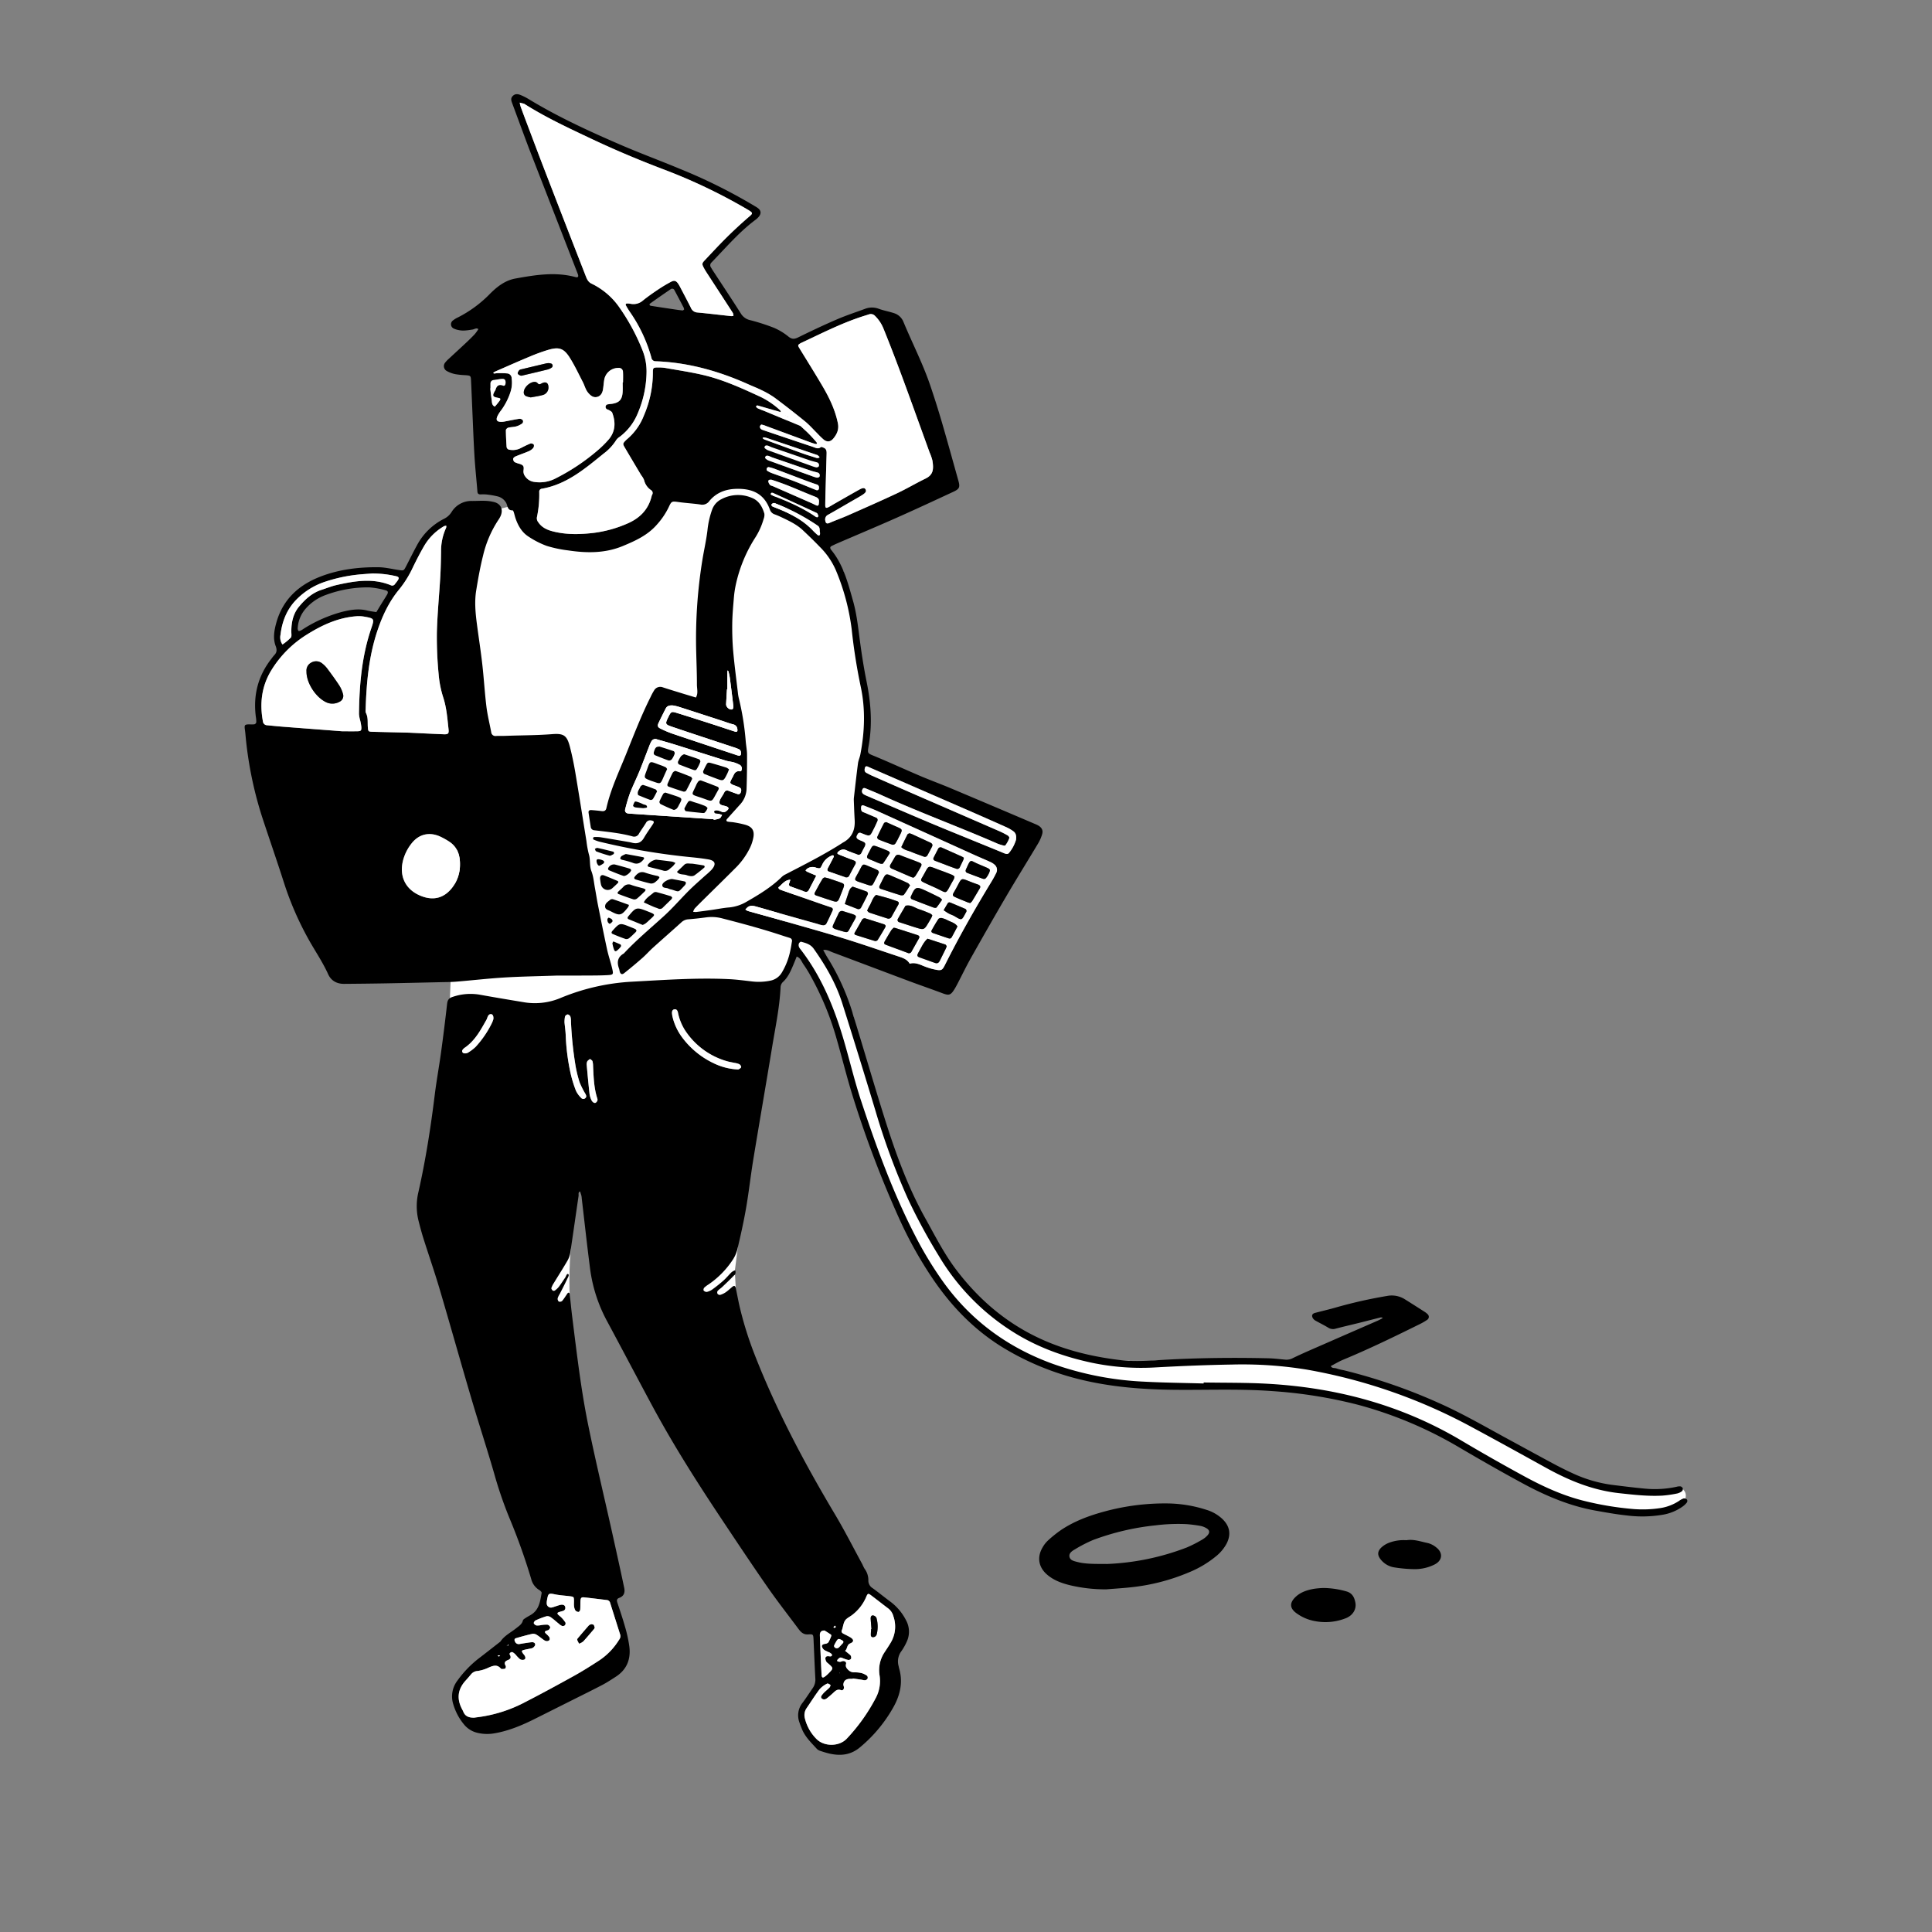 <svg id="Ebene_1" data-name="Ebene 1" xmlns="http://www.w3.org/2000/svg" viewBox="0 0 1024 1024"><rect x="0" y="0" width="1024" height="1024" fill="#808080" stroke="none"/><defs><style>.cls-1{fill:#fff;}</style></defs><title>03-tech-strategy</title><polygon class="cls-1" points="257.584 271.496 277.623 266.563 290.682 285.726 339.242 283.058 357.279 259.841 402.068 254.21 437.413 289.555 447.148 302.858 454.306 337.719 459.334 365.687 459.334 397.484 450.65 458.873 410.076 480.613 422.575 495.999 420.719 504.154 410.91 525.793 318.037 525.793 273.056 539.844 238.436 529.878 240.448 480.196 249.197 312.915 252.643 271.028 257.584 271.496"/><path class="cls-1" d="M302.486,662.432c-1.37,14.473-.249,31.806-.249,31.806h-6.776l-6.718-10.556S303.047,656.51,302.486,662.432Z"/><polygon class="cls-1" points="387.053 656.599 391.075 661.065 389.473 673.574 389.958 682.631 385.667 688.374 371.059 685.922 369.673 680.697 387.053 656.599"/><path class="cls-1" d="M417.298,500.733l7.954,7.954,14.288,26.246,10.939,33.301,13.405,43.415L484.89,658.266l23.008,33.812,23.608,19.807,29.21,13.805,33.612,7.403,32.412,1.601,57.02,1.4,36.013,6.802,32.305,10.989,34.366,18.859,33.947,17.602,34.576,10.477,24.098,2.017,13.33-6.627s3.029-4.293-.843-7.231c-1.483-1.125-13.238,1.401-13.238,1.401l-6.543-.214-21.347-2.145-14.267-3.325-15.554-8.796-20.81-11.907-20.81-12.014-6.865-1.609-13.623-6.651L744.764,737.93l-22.956-6.972-12.765-3.433-16.198-3.111-9.332-2.36H671.822l-23.921-1.823h-9.118l-13.516.322-5.256.644-8.045-.107-7.616.965-5.9-.858h-11.156l-14.737-2.54L560.3,714.76l-8.453-3.111-16.483-9.037-19.019-15.02-16.06-20.71-9.721-16.582L480.21,629.465l-7.185-18.159-11.271-33.744-9.558-39.622-11.753-25.918-8.558-11.289-5.32-2.975-6.477,1.388Z"/><path d="M637.971,732.744c11.018.191,22.055.046,33.052.633,36.792,1.965,71.524,11.136,103.426,30.076q16.549,9.825,33.47,19.021c10.055,5.478,20.465,10.23,31.652,13.013a164.554,164.554,0,0,0,26.389,4.356,62.214,62.214,0,0,0,14.19-.548,24.898,24.898,0,0,0,9.695-3.734,9.904,9.904,0,0,1,2.549-1.375,2.285,2.285,0,0,1,1.782.653,1.604,1.604,0,0,1-.1,1.516,10.478,10.478,0,0,1-2.081,2.016,25.276,25.276,0,0,1-10.714,4.469,64.965,64.965,0,0,1-19.188.364c-5.54-.592-11.044-1.586-16.534-2.568-13.755-2.461-26.445-7.887-38.627-14.488-11.281-6.113-22.431-12.48-33.493-18.981a214.185,214.185,0,0,0-53.418-22.536,247.479,247.479,0,0,0-45.791-7.324c-17.428-1.291-34.869-.491-52.304-.692-17.204-.198-34.277-1.586-51.003-5.87a143.842,143.842,0,0,1-38.502-16.011c-15.605-9.359-27.974-22.081-38.102-37.054a214.337,214.337,0,0,1-17.878-32.148,567.62,567.62,0,0,1-24.591-64.897c-3.221-10.382-5.776-20.968-8.824-31.406a154.291,154.291,0,0,0-13.185-31.6,64.873,64.873,0,0,0-3.927-6.42c-1.073-1.496-1.606-3.525-3.641-4.208-.62,1.524-1.221,3.055-1.863,4.569-1.364,3.219-2.768,6.423-5.399,8.863a4.047,4.047,0,0,0-1.296,2.961c-.522,10.622-2.737,21.01-4.454,31.461-3.278,19.952-6.744,39.873-10.018,59.825-1.4,8.531-2.33,17.141-3.811,25.656-1.288,7.408-2.941,14.759-4.676,22.078a18.455,18.455,0,0,1-2.846,5.987,47.015,47.015,0,0,1-12.361,12.361,14.342,14.342,0,0,0-2.316,1.763c-.31.32-.497,1.24-.282,1.482a2.152,2.152,0,0,0,1.684.746,8.734,8.734,0,0,0,3.005-1.377c2.022-1.481,3.996-3.041,5.864-4.71,1.452-1.296,2.694-2.825,4.073-4.207a5.811,5.811,0,0,1,1.93-1.155c.421-.146.647,2.231-.386,2.61-2.015,2.111-4.137,4.122-6.253,6.135-.801.762-1.779,1.35-2.515,2.163a1.613,1.613,0,0,0-.058,1.517,1.579,1.579,0,0,0,1.374.607,10.969,10.969,0,0,0,2.986-1.411c1.253-.874,2.356-1.96,3.548-2.924.885-.716,1.51-.512,1.756.628.764,3.543,1.382,7.119,2.232,10.64a190.18,190.18,0,0,0,7.781,24.716c11.574,29.582,26.4,57.507,42.638,84.747,5.137,8.618,9.674,17.594,14.476,26.412a22.729,22.729,0,0,0,1.107,2.249,10.097,10.097,0,0,1,2.055,6.238,4.697,4.697,0,0,0,2.308,4.157c3.167,2.284,6.183,4.777,9.327,7.094a28.285,28.285,0,0,1,8.291,9.809,12.529,12.529,0,0,1,.496,11.274,30.549,30.549,0,0,1-2.851,5.096,9.079,9.079,0,0,0-1.56,7.914c.115.401.146.827.266,1.226,2.185,7.312.587,14.216-2.963,20.566a75.606,75.606,0,0,1-17.839,21.419c-4.892,4.061-10.29,4.57-16.14,3.239a49.05,49.05,0,0,1-4.804-1.424,4.298,4.298,0,0,1-1.784-1.018c-2.992-3.292-6.279-6.376-7.985-10.633-.466-1.163-.945-2.325-1.324-3.518a10.655,10.655,0,0,1,1.646-10.275c1.937-2.553,3.651-5.273,5.487-7.904a7.854,7.854,0,0,0,1.316-5.141c-.36-6.825-.626-13.654-.944-20.481-.128-2.737-.162-2.95-2.81-2.762-2.515.179-3.877-1.169-5.162-2.896-5.496-7.387-11.181-14.643-16.434-22.199-8.201-11.796-16.158-23.763-24.125-35.719-13.154-19.741-25.885-39.747-37.125-60.658-8.122-15.111-16.097-30.302-24.233-45.405a80.431,80.431,0,0,1-8.707-28.225c-1.547-12.028-2.86-24.086-4.275-36.131a8.78,8.78,0,0,0-.156-1.244c-.209-.78-.478-1.545-.723-2.316-1.139.499-.666,1.579-.786,2.388-1.49,10.07-2.889,20.153-4.419,30.216a12.468,12.468,0,0,1-1.568,4.274c-2.312,3.974-4.796,7.848-7.186,11.777a10.717,10.717,0,0,0-1.25,2.575c-.103.365.359,1.014.733,1.34a1.207,1.207,0,0,0,1.149-.052,10.729,10.729,0,0,0,2.113-1.982c1.173-1.558,2.201-3.224,3.325-4.82.471-.67.811-2.256,1.556-1.91.836.389-.159,1.895-.534,2.705-1.229,2.656-2.596,5.248-3.913,7.863a9.476,9.476,0,0,0-1.086,2.239,2.028,2.028,0,0,0,.567,1.754,1.862,1.862,0,0,0,1.798-.292c1.068-1.268,1.92-2.718,2.883-4.078.129-.181.47-.379.635-.326a.855.855,0,0,1,.483.594c.456,4.015.82,8.042,1.324,12.051,2.417,19.232,4.624,38.51,8.5,57.509,3.734,18.304,8.101,36.479,12.174,54.714q2.645,11.84,5.227,23.694c.568,2.587,1.098,5.182,1.658,7.77.537,2.485-.029,4.469-2.596,5.42-1.442.534-1.395,1.384-.981,2.629,1.452,4.366,2.921,8.731,4.164,13.159a71.785,71.785,0,0,1,2.123,9.793c.913,6.791-1.217,12.398-7.154,16.226-2.341,1.51-4.678,3.054-7.141,4.344-5.436,2.846-10.95,5.545-16.436,8.297q-9.723,4.878-19.451,9.745c-6.759,3.378-13.692,6.29-21.192,7.585a22.129,22.129,0,0,1-9.137-.255,12.83,12.83,0,0,1-6.995-4.312,29.846,29.846,0,0,1-5.72-10.607,13.769,13.769,0,0,1,2.113-12.719,56.742,56.742,0,0,1,11.263-11.741c3.775-2.871,7.492-5.817,11.235-8.73a1.385,1.385,0,0,0,.323-.263c2.13-3.19,5.58-4.811,8.445-7.127,1.387-1.121,2.984-2.051,3.459-4.039.129-.539.909-.978,1.467-1.348.927-.615,1.927-1.118,2.877-1.699,4.322-2.645,4.806-7.194,5.602-11.542.078-.426-.662-1.198-1.197-1.505a9.44,9.44,0,0,1-4.346-5.897,323.682,323.682,0,0,0-11.692-32.675,214.309,214.309,0,0,1-7.966-23.34c-3.876-13.392-8.224-26.647-12.167-40.021-5.678-19.259-11.087-38.597-16.78-57.852-2.648-8.956-5.726-17.784-8.541-26.692-.966-3.055-1.774-6.162-2.57-9.267a32.126,32.126,0,0,1-.045-15.309c3.835-17.02,6.514-34.238,8.649-51.551.921-7.47,2.296-14.883,3.318-22.342q1.76-12.846,3.212-25.733c.232-2.083.921-3.124,2.996-3.758a29.209,29.209,0,0,1,13.983-1.205c7.673,1.384,15.364,2.675,23.058,3.942a35.033,35.033,0,0,0,19.683-1.965,114.622,114.622,0,0,1,38.127-8.802c17.135-.915,34.256-2.169,51.429-1.364,4.034.189,8.055.73,12.072,1.193a30.533,30.533,0,0,0,9.98-.382,9.057,9.057,0,0,0,6.005-4.156,36.681,36.681,0,0,0,4.629-12.04c.332-1.472.551-2.971.793-4.463a1.577,1.577,0,0,0-1.076-1.98c-1.191-.393-2.399-.736-3.589-1.133-10.59-3.533-21.355-6.43-32.166-9.21a21.765,21.765,0,0,0-8.521-.573c-3.181.419-6.372.794-9.569,1.037a5.864,5.864,0,0,0-3.7,1.641c-4.963,4.491-10.01,8.889-14.977,13.376-1.964,1.775-3.722,3.78-5.711,5.525q-4.71,4.134-9.626,8.03c-1.151.912-1.969.447-2.368-1.05a12.441,12.441,0,0,0-.254-1.228c-1.284-3.369-.961-6.24,2.472-8.178,6.661-7.169,14.198-13.392,21.407-19.974,4.626-4.223,8.725-9.017,13.172-13.443,2.761-2.747,5.729-5.287,8.607-7.916a39.946,39.946,0,0,0,3.381-3.107c2.546-2.936,1.916-4.809-1.839-5.44-2.886-.486-5.801-.833-8.715-1.118a352.75,352.75,0,0,1-49.041-8.293,20.451,20.451,0,0,1-3.075-1.133c-.143-.061-.215-.506-.166-.742.044-.213.294-.542.459-.545a18.81,18.81,0,0,1,3.314.081c5.09.816,10.168,1.703,15.249,2.572.55.094,1.095.221,1.635.36,2.777.713,4.832-.04,6.322-2.645,1.451-2.537,3.215-4.894,4.804-7.355.729-1.129.37-1.619-1.043-1.829a2.476,2.476,0,0,0-2.761,1.346c-1.163,1.903-2.491,3.705-3.654,5.608a2.803,2.803,0,0,1-3.476,1.497c-6.619-1.811-13.438-2.402-20.215-3.238a2.006,2.006,0,0,1-1.914-1.861c-.391-2.478-.783-4.955-1.137-7.438-.165-1.157.607-1.46,1.536-1.392,1.807.133,3.614.305,5.411.534,1.297.165,2.186-.18,2.493-1.549,2.24-10.004,6.657-19.213,10.453-28.651,4.111-10.221,8.07-20.506,13.022-30.365a29.689,29.689,0,0,1,1.775-3.308,3.759,3.759,0,0,1,4.675-1.719c3.708,1.212,7.445,2.336,11.173,3.484,2.11.649,4.227,1.272,6.341,1.907,1.332-2.179.553-4.563.554-6.835.003-5.579-.217-11.158-.363-16.737a261.86,261.86,0,0,1,3.302-49.599c.84-5.087,1.994-10.131,2.622-15.241a46.299,46.299,0,0,1,2.567-11.358,9.863,9.863,0,0,1,4.96-5.398,18.633,18.633,0,0,1,16.187-.581c3.676,1.504,5.385,4.73,6.464,8.284a5.71,5.71,0,0,1-.386,2.827,37.108,37.108,0,0,1-4.666,10.243,75.939,75.939,0,0,0-10.091,24.653,53.844,53.844,0,0,0-1.024,7.014c-.381,4.584-.802,9.179-.854,13.773-.055,4.87.091,9.762.523,14.611.643,7.218,1.609,14.406,2.45,21.606a22.834,22.834,0,0,0,.455,2.889,143.022,143.022,0,0,1,3.72,23.062c.193,2.36.69,4.711.7,7.068q.039,9.182-.263,18.364a12.961,12.961,0,0,1-3.629,8.269c-2.228,2.49-4.477,4.963-6.702,7.456-.605.678-.403,1.3.493,1.444,1.099.176,2.227.184,3.319.388a54.217,54.217,0,0,1,6.116,1.322c3.282,1.017,4.583,2.927,4.072,6.318a21.816,21.816,0,0,1-1.907,5.929,38.946,38.946,0,0,1-7.836,10.789c-5.117,5.143-10.316,10.204-15.476,15.305-1.984,1.962-3.982,3.912-5.907,5.931a6.47,6.47,0,0,0-.858,1.767,8.47,8.47,0,0,0,1.637.111c2.769-.339,5.534-.712,8.296-1.104,3.038-.431,6.058-1.059,9.11-1.301a22.279,22.279,0,0,0,9.437-3.119c6.543-3.75,12.971-7.659,18.417-12.969a7.128,7.128,0,0,1,1.654-1.226c10.016-5.196,20.11-10.248,29.658-16.294.471-.298.926-.625,1.413-.896,4.722-2.623,6.313-6.79,5.999-11.956-.21-3.458-.32-6.921-.456-10.383a10.863,10.863,0,0,1,.088-1.669c.691-5.953,1.341-11.912,2.125-17.852.214-1.624.956-3.171,1.266-4.79,2.306-12.033,2.753-24.052.129-36.137a303.143,303.143,0,0,1-4.734-30.152,118.822,118.822,0,0,0-8.443-31.421,39.641,39.641,0,0,0-8.522-12.324c-2.896-3.019-5.915-5.924-8.963-8.791-3.195-3.005-7.126-4.86-11.034-6.721-1.258-.599-2.541-1.157-3.848-1.638a3.949,3.949,0,0,1-2.537-2.537c-2.992-8.264-9.1-11.303-18.169-10.977-5.499.197-10.4,2.111-13.979,6.504a4.565,4.565,0,0,1-4.721,1.779c-3.72-.54-7.489-.745-11.215-1.255-3.967-.542-4.017-.654-5.63,2.831a38.981,38.981,0,0,1-6.078,8.966c-4.912,5.72-11.493,8.703-18.224,11.488-9.358,3.871-19.056,3.777-28.826,2.31a65.673,65.673,0,0,1-11.426-2.396,45.952,45.952,0,0,1-9.645-4.918c-3.532-2.248-5.565-5.797-6.907-9.714-.361-1.054-.585-2.153-.926-3.215-.121-.377-.417-1.013-.609-1.004-2.836.129-2.576-2.373-3.422-3.928a7.106,7.106,0,0,0-4.543-3.462,46.127,46.127,0,0,0-6.158-1.043,25.721,25.721,0,0,0-2.927-.007c-.93-.013-1.523-.331-1.611-1.425-.499-6.249-1.173-12.486-1.556-18.742-.494-8.071-.775-16.155-1.137-24.234-.237-5.295-.433-10.592-.692-15.886-.129-2.63-.227-2.672-2.95-2.907a42.904,42.904,0,0,1-5.405-.543,15.779,15.779,0,0,1-4.636-1.745,2.942,2.942,0,0,1-.715-4.398,14.992,14.992,0,0,1,2.026-2.103c2.96-2.759,5.953-5.483,8.902-8.254,1.626-1.528,3.233-3.082,4.761-4.708a23.483,23.483,0,0,0,1.902-2.655c-1.076-.859-2.048.056-3.052.207-2.487.374-4.964.861-7.478.272a9.872,9.872,0,0,1-2.377-.73,2.492,2.492,0,0,1-.47-4.422,12.711,12.711,0,0,1,2.492-1.522,64.198,64.198,0,0,0,17.105-12.603c3.803-3.803,8.03-7.056,13.453-8.033,10.578-1.905,21.191-3.659,31.899-.73,1.139.312,1.573-.194,1.245-1.294-.12-.4-.28-.788-.431-1.178q-12.284-31.577-24.566-63.155c-1.263-3.249-2.478-6.516-3.693-9.784-2.039-5.487-4.054-10.982-6.094-16.469-.543-1.461-1.162-2.868.28-4.226,1.374-1.294,2.855-.918,4.289-.32a30.648,30.648,0,0,1,4.093,2.09c15.542,9.434,32.022,17,48.668,24.192,10.364,4.478,20.975,8.379,31.396,12.729a284.732,284.732,0,0,1,39.315,19.52c.595.364,1.213.693,1.787,1.088,1.863,1.282,2.216,2.816.927,4.586a9.955,9.955,0,0,1-2.118,1.994c-6.288,4.709-11.669,10.374-17.04,16.052-2.014,2.128-4.011,4.272-6.045,6.381a1.98,1.98,0,0,0-.313,2.644c.354.6.708,1.201,1.089,1.784,4.963,7.589,10.003,15.129,14.847,22.792a7.663,7.663,0,0,0,4.937,3.393,111.202,111.202,0,0,1,12.317,3.952,31.901,31.901,0,0,1,7.838,4.714c1.863,1.506,3.181,1.44,5.199.449,6.759-3.318,13.572-6.542,20.485-9.524,4.857-2.095,9.906-3.748,14.876-5.581a10.214,10.214,0,0,1,7.343-.058c2.608.953,5.385,1.437,8.031,2.299a7.918,7.918,0,0,1,5.069,4.661c4.65,11.203,10.235,22.016,14.151,33.523q3.233,9.501,6.064,19.137c3.049,10.439,5.926,20.928,8.87,31.397.983,3.495.658,4.442-2.607,5.96-9.989,4.643-19.977,9.294-30.045,13.762-10.452,4.638-20.998,9.063-31.5,13.59-1.023.441-2.026.932-3.028,1.419-.793.385-.874.985-.453,1.703a2.659,2.659,0,0,0,.239.343c6.502,7.904,8.895,17.596,11.598,27.104,1.946,6.847,2.676,13.946,3.614,20.999.973,7.321,2.116,14.636,3.585,21.872,2.27,11.185,3.08,22.353,1.091,33.658-.788,4.477-.765,4.075,3.649,5.913,7.98,3.324,15.834,6.947,23.79,10.328,5.26,2.235,10.64,4.188,15.909,6.405q22.556,9.494,45.063,19.105a12.194,12.194,0,0,1,1.506.729c1.825,1.092,2.608,2.55,2.023,4.551a21.528,21.528,0,0,1-2.166,4.954c-5.578,9.338-11.338,18.57-16.843,27.95-6.351,10.821-12.555,21.73-18.713,32.662-2.528,4.488-4.763,9.14-7.144,13.711-.515.989-1.045,1.975-1.634,2.92-2.022,3.241-2.91,3.428-6.464,2.084-5.737-2.169-11.547-4.146-17.292-6.295-13.583-5.08-27.14-10.228-40.725-15.305-1.625-.607-3.181-1.649-5.069-1.257.81,1.435,1.557,2.911,2.442,4.299a122.648,122.648,0,0,1,13.439,30.094c5.632,18.254,10.942,36.608,16.68,54.827,5.744,18.239,12.215,36.233,21.573,52.995,5.16,9.243,9.918,18.741,16.361,27.236,10.688,14.094,23.509,25.642,39.244,33.925,14.912,7.85,30.857,11.911,47.478,13.932,8.537,1.038,17.005.218,25.484-.236,17.709-.948,35.422-1.091,53.143-.698,3.063.068,6.118.471,9.175.74a7.152,7.152,0,0,0,3.938-.85c5.515-2.669,11.166-5.059,16.781-7.52q13.976-6.124,27.966-12.214c.764-.334,1.504-.727,2.242-1.118a4.374,4.374,0,0,0,.639-.506,2.844,2.844,0,0,0-1.081-.194c-3.787.934-7.559,1.927-11.344,2.87-4.193,1.044-8.409,2.002-12.586,3.106a4.699,4.699,0,0,1-3.954-.572c-2.14-1.303-4.406-2.396-6.588-3.632a4.003,4.003,0,0,1-1.472-1.289c-.845-1.424-.427-2.459,1.109-2.867,3.365-.894,6.76-1.678,10.115-2.608a247.484,247.484,0,0,1,28.116-6.391,12.962,12.962,0,0,1,9.228,1.682c3.552,2.21,7.077,4.464,10.601,6.719a9.081,9.081,0,0,1,1.638,1.293,1.87,1.87,0,0,1-.192,2.926,29.462,29.462,0,0,1-3.965,2.31c-13.371,6.611-26.776,13.147-40.568,18.858-2.281.945-4.414,2.247-6.615,3.384.636,1.38,2.093.864,3.134,1.299a23.834,23.834,0,0,0,3.649.895A292.861,292.861,0,0,1,762.68,743.652c12.651,5.617,24.581,12.571,36.716,19.154,7.847,4.257,15.671,8.558,23.539,12.774,3.318,1.778,6.68,3.486,10.102,5.054a72.17,72.17,0,0,0,21.161,6.346c5.948.74,11.898,1.486,17.865,2.046a54.482,54.482,0,0,0,16.649-1.022,5.34,5.34,0,0,1,2.042-.18,1.76,1.76,0,0,1,1.142,1.012,1.641,1.641,0,0,1-.343,1.475,6.718,6.718,0,0,1-2.585,1.259,61.085,61.085,0,0,1-7.85,1.135c-7.69.43-15.312-.46-22.948-1.294-13.864-1.515-26.423-6.638-38.487-13.306-13.063-7.22-26.121-14.451-39.265-21.522a287.591,287.591,0,0,0-87.692-30.64,211.378,211.378,0,0,0-39.606-2.708c-13.528.224-27.058.77-40.569,1.516A127.632,127.632,0,0,1,578.86,722.32c-15.429-3.266-30.003-8.593-43.279-17.239A120.16,120.16,0,0,1,497.58,665.634a308.749,308.749,0,0,1-16.148-29.776,367.067,367.067,0,0,1-17.389-47.037q-8.631-28.63-17.649-57.142c-3.316-10.454-8.752-19.863-15.084-28.8-1.745-2.464-4.187-3.047-6.708-3.745-.294-.081-.957.491-1.148.901a2.54,2.54,0,0,0-.068,1.608,4.305,4.305,0,0,0,.835,1.429c11.223,14.465,17.966,31.071,23.055,48.442,3.097,10.571,5.616,21.325,9.065,31.775,8.175,24.774,17.093,49.281,29.157,72.502a194.816,194.816,0,0,0,14.124,23.224c14.876,20.896,34.609,35.28,58.677,43.958a167.311,167.311,0,0,0,48.294,9.346c10.442.55,20.908.653,31.363.956Zm-369.059,139.35c.521.123.854.098.415-.53q-.166.306-.331.612a.915.915,0,0,0-.306.071c-.041.026-.017.154-.023.236ZM416.284,240.935a6.335,6.335,0,0,0,.556.519c.043.032.19-.074.289-.116l-.951-.292c-.688-1.093-1.722-.765-2.702-.658-1.853-2.571-4.992-2.403-7.533-3.506-.175-.076-.486.163-.734.256.197.169.366.416.594.495,2.597.901,5.203,1.777,7.806,2.659Zm2.723,225.357c-2.962.008-4.43,2.437-6.418,4.01a1.317,1.317,0,0,0,.386.909,6.137,6.137,0,0,0,1.521.677q10.651,3.73,21.309,7.442c1.578.55,3.174,1.049,4.745,1.617a1.126,1.126,0,0,1,.797,1.627c-1.095,2.41-2.179,4.829-3.412,7.169a2.127,2.127,0,0,1-1.721.709,14.602,14.602,0,0,1-2.822-.724q-9.861-2.768-19.721-5.543c-4.156-1.176-8.296-2.41-12.457-3.566-1.607-.446-3.277-.943-4.837.136a9.497,9.497,0,0,0-1.298,1.323,6.428,6.428,0,0,0,1.362.777c6.436,1.816,12.893,3.558,19.322,5.398,10.583,3.028,21.194,5.968,31.709,9.217,9.847,3.042,19.585,6.439,29.372,9.676,2.124.702,4.141,1.551,5.306,3.644,2.262-.677,4.33-.013,6.411.83a38.287,38.287,0,0,0,5.523,1.919c5.269,1.238,5.21.985,7.214-2.998,7.458-14.825,15.666-29.23,24.297-43.4.868-1.425,1.654-2.906,2.401-4.399a3.601,3.601,0,0,0-.966-4.543,9.219,9.219,0,0,0-2.466-1.483c-2.79-1.268-5.622-2.442-8.415-3.705q-25.523-11.543-51.04-23.099c-2.284-1.031-4.633-1.923-6.962-2.853-.654-.261-1.491-.48-1.681.466a3.641,3.641,0,0,0,.234,2.323c.281.503,1.157.697,1.793.975,1.914.837,3.841,1.645,5.76,2.47a1.359,1.359,0,0,1,.765,2.038c-.57,1.271-1.129,2.55-1.767,3.786-2.132,4.129-1.812,4.461-6.155,2.687-.258-.105-.529-.179-.784-.292a1.252,1.252,0,0,0-1.727.631c-.954,1.473-.763,2.22.707,2.964,1.197.606,3.075,1.077,3.34,1.989.297,1.021-.876,2.474-1.424,3.732-.167.383-.394.738-.571,1.116a1.625,1.625,0,0,1-2.382.889c-1.812-.72-3.707-1.254-5.465-2.084a3.636,3.636,0,0,0-4.252.499,1.936,1.936,0,0,0-.729.956c-.033.184.486.567.82.701q3.878,1.561,7.785,3.049c1.111.422,1.602,1.003.942,2.193-1.082,1.949-2.127,3.92-3.154,5.899a1.7,1.7,0,0,1-2.429.832c-2.756-.982-5.536-1.894-8.305-2.84-1.037-.354-1.175-1.022-.687-1.938,1.048-1.968,2.085-3.942,3.094-5.93a.786.786,0,0,0-.102-.725.828.828,0,0,0-.71-.035,9.327,9.327,0,0,0-5.316,5.005c-.95,2.027-1.143,2.098-3.21,1.486a5.018,5.018,0,0,0-4.751.551,6.348,6.348,0,0,0-.832.896,3.918,3.918,0,0,0,.81.663c1.62.72,3.259,1.398,4.89,2.09-.825,1.606-1.644,3.215-2.476,4.818-.45.866-.935,1.713-1.38,2.581-.507.989-1.185,1.496-2.353,1.061-2.48-.924-4.982-1.789-7.456-2.729a1.111,1.111,0,0,1-.696-1.649,19.069,19.069,0,0,0,.605-1.973ZM413.901,218.42c-.296.302-7.66-2.201-11.501-3.26-.571-.157-1.392-.617-1.666.327-.066.228.626.824,1.072,1.027,1.255.572,2.572,1.005,3.848,1.534,3.828,1.588,7.645,3.204,11.479,4.778a3.675,3.675,0,0,0,1.169.07c-.228-.472-.439-.953-.691-1.411a4.991,4.991,0,0,0-.506-.65c4.156,1.615,7.032,4.947,10.251,7.782a72.285,72.285,0,0,1,5.425,5.804c.166.182.176.506.258.764-.25.054-.525.205-.744.145-.94-.257-1.877-.54-2.791-.877q-11.777-4.335-23.548-8.691a10.879,10.879,0,0,0-2.372-.722c-.242-.029-.817.672-.819,1.04-.008,1.423,1.2,1.716,2.247,2.07q12.878,4.355,25.769,8.672c1.392.464,2.805,1.407,4.334.124.231-.194,1.001.181,1.488.378,1.442.582,1.545,1.853,1.51,3.146-.138,5.158-.3,10.316-.441,15.474-.107,3.902-.233,7.805-.275,11.708-.017,1.561.429,1.818,1.736,1.141,1.114-.576,2.174-1.254,3.265-1.875,4.363-2.485,8.714-4.993,13.101-7.436,1.873-1.043,2.821-.987,3.296-.037.472.942.074,1.722-1.758,2.895-1.76,1.127-3.604,2.124-5.415,3.172-4.226,2.445-8.434,4.923-12.694,7.306a2.732,2.732,0,0,0-1.516,3.084c.174,1.402.795,1.892,2.263,1.249,3.192-1.398,6.492-2.55,9.679-3.958,8.674-3.833,17.363-7.639,25.946-11.668,5.168-2.426,10.094-5.363,15.231-7.86,4.006-1.946,4.458-4.745,3.671-9.551a25.492,25.492,0,0,0-1.508-4.339q-1.774-4.918-3.553-9.833c-6.745-18.614-13.353-37.278-20.814-55.625a19.726,19.726,0,0,0-4.576-6.915,2.98,2.98,0,0,0-3.06-.823c-.537.149-1.06.347-1.593.509-12.072,3.657-23.243,9.428-34.613,14.731a3.7,3.7,0,0,0-.362.21c-1.232.756-1.315,1.061-.552,2.314,4.139,6.787,8.378,13.514,12.399,20.37,3.605,6.147,6.684,12.533,8.124,19.618.656,3.229-.473,5.759-2.403,8.084-1.515,1.825-3.316,2.02-5.133.571a43.43,43.43,0,0,1-3.295-3.202c-2.18-2.155-4.205-4.5-6.568-6.431q-7.938-6.485-16.175-12.601a46.713,46.713,0,0,0-6.873-3.958c-2.236-1.131-4.596-2.017-6.886-3.046-15.664-7.043-31.94-11.637-49.2-12.27a2.195,2.195,0,0,1-2.305-1.91,79.502,79.502,0,0,0-11.31-24.108c-.78-1.148-1.514-2.333-2.181-3.55-.344-.628-.037-1.071.712-1.053a9.677,9.677,0,0,1,1.664.149,7.567,7.567,0,0,0,6.608-1.72c2.492-2.013,5.126-3.864,7.791-5.647a76.163,76.163,0,0,1,7.161-4.302c1.767-.919,2.744-.491,3.865,1.204a24.582,24.582,0,0,1,1.22,2.192c1.81,3.46,3.655,6.902,5.396,10.396a3.933,3.933,0,0,0,3.475,2.503c5.971.552,11.925,1.283,17.888,1.925a5.329,5.329,0,0,0,1.194-.14,4.089,4.089,0,0,0-.267-1.485c-4.384-6.8-8.811-13.574-13.22-20.358-.684-1.052-1.387-2.097-1.982-3.199-1.369-2.532-1.356-2.714.552-4.732,3.738-3.954,7.429-7.958,11.294-11.785q5.346-5.293,11.034-10.239c3.071-2.669,3.53-2.534-.546-4.924a292.384,292.384,0,0,0-44.158-21.017c-12.919-4.909-25.63-10.258-38.117-16.161-11.98-5.664-24.002-11.248-35.235-18.346a1.418,1.418,0,0,0-.368-.198c-.751-.199-1.505-.384-2.258-.574a14.321,14.321,0,0,0,.418,1.932c.993,2.754,2.02,5.496,3.056,8.235,3.058,8.083,6.095,16.174,9.197,24.24q7.134,18.546,14.346,37.061,4.009,10.334,8.049,20.656c.614,1.577,1.294,3.002,2.997,3.812a38.025,38.025,0,0,1,14.974,12.924,110.464,110.464,0,0,1,12.038,22.411,30.41,30.41,0,0,1,2.134,11.859,57.324,57.324,0,0,1-4.653,21.524,29.479,29.479,0,0,1-9.55,12.453,6.428,6.428,0,0,0-1.806,1.636,26.612,26.612,0,0,1-6.788,7.315c-9.86,7.98-19.556,16.289-32.665,18.572a1.543,1.543,0,0,0-1.406,1.736,57.84,57.84,0,0,1-1.217,13.305,3.307,3.307,0,0,0,.694,2.715c2.115,3.151,5.307,4.314,8.781,5.107,6.908,1.577,13.852,1.35,20.812.522a64.442,64.442,0,0,0,17.277-4.764c6.901-2.882,11.591-7.548,13.293-14.96a1.57,1.57,0,0,1,.159-.386,1.775,1.775,0,0,0-.586-2.548,8.931,8.931,0,0,1-3.67-5.389,10.317,10.317,0,0,0-1.503-2.496c-2.926-4.914-5.86-9.822-8.754-14.755-1.073-1.828-1.003-2.078.466-3.595a16.399,16.399,0,0,1,1.236-1.129,30.996,30.996,0,0,0,8.514-12.243,57.57,57.57,0,0,0,4.729-22.78c-.021-2.394.264-2.604,2.651-2.588a22.541,22.541,0,0,1,3.758.212c6.724,1.19,13.496,2.192,20.139,3.741,10.786,2.514,20.822,7.135,30.826,11.766a43.439,43.439,0,0,1,9.963,6.862C413.654,217.598,414.178,218.137,413.901,218.42Zm-83.872-15.747.193,0c0-1.812.083-3.628-.025-5.433a2.15,2.15,0,0,0-2.462-2.229,7.563,7.563,0,0,0-7.516,6.546c-.277,1.648-.346,3.332-.643,4.975-.344,1.897-1.28,3.492-3.303,3.899-1.829.367-3.194-.735-4.335-2.016a9.189,9.189,0,0,1-1.371-2.089c-.607-1.252-1.018-2.601-1.659-3.834-2.246-4.324-4.309-8.769-6.902-12.878-3.159-5.006-5.685-5.844-11.342-4.203a97.454,97.454,0,0,0-10.196,3.725c-5.917,2.46-11.77,5.074-17.647,7.63a11.439,11.439,0,0,0-1.106.578,1.508,1.508,0,0,0-.289.294c.147.12.3.349.44.342.695-.037,1.386-.203,2.079-.201,1.652.006,3.312-.009,4.952.154a2.534,2.534,0,0,1,2.286,2.577,16.181,16.181,0,0,1-.673,7.433,34.164,34.164,0,0,1-4.715,9.288,20.55,20.55,0,0,0-1.858,2.775c-1.377,2.593-.707,3.692,2.111,3.586a8.468,8.468,0,0,0,1.246-.148c2.59-.488,5.17-1.039,7.772-1.446a2.382,2.382,0,0,1,1.847.506,1.405,1.405,0,0,1-.457,2.158,9.725,9.725,0,0,1-2.988,1.37c-1.34.343-2.778.307-4.117.652-.508.131-1.226.871-1.223,1.329.02,2.924.181,5.848.372,8.768a1.726,1.726,0,0,0,1.65,1.606,9.139,9.139,0,0,0,5.697-.807c1.736-.886,3.474-1.788,5.285-2.495a1.918,1.918,0,0,1,1.78.545,2.005,2.005,0,0,1-.322,1.841,6.751,6.751,0,0,1-2.344,1.691c-2.293.983-4.668,1.774-6.969,2.74-.54.227-1.233.802-1.29,1.284a2.167,2.167,0,0,0,.802,1.754,14.508,14.508,0,0,0,2.735.955c1.887.702,2.261,1.157,1.959,3.428a4.216,4.216,0,0,0,.831,3.11,6.885,6.885,0,0,0,4.825,2.993,18.45,18.45,0,0,0,11.735-2.063,109.439,109.439,0,0,0,21.536-14.35,54.916,54.916,0,0,0,6.25-6.125c3.566-4.262,3.722-9.141,1.82-14.165-.201-.53-.948-.889-1.496-1.242-.457-.294-1.045-.391-1.484-.702a1.414,1.414,0,0,1,.292-2.396,21.435,21.435,0,0,1,2.475-.336c3.986-.59,5.524-2.254,5.75-6.353C330.106,206.024,330.029,204.347,330.029,202.674ZM251.37,910.398c.23-.031,1.055-.158,1.883-.254a73.903,73.903,0,0,0,25.338-8.12c8.674-4.452,17.241-9.119,25.768-13.849,4.378-2.429,8.622-5.114,12.827-7.836A35.233,35.233,0,0,0,328.17,869.041a2.996,2.996,0,0,0,.525-2.698q-2.66-8.36-5.289-16.731a1.98,1.98,0,0,0-1.741-1.554c-4.013-.471-8.022-.988-12.039-1.421-1.476-.159-1.889.276-1.978,1.929-.083,1.527.004,3.065-.126,4.587-.038.445-.57,1.202-.863,1.195a2.294,2.294,0,0,1-1.68-.755,5.495,5.495,0,0,1-.727-2.347c-.118-.961-.003-1.948-.032-2.922-.058-1.953-.088-2.005-2.14-2.276-2.625-.346-5.294-.462-7.878-.997-3.434-.711-3.639-.606-4.279,3.025a7.686,7.686,0,0,0-.139,2.066,2.283,2.283,0,0,0,2.351,1.924,8.494,8.494,0,0,0,1.608-.426c1.065-.33,2.108-.74,3.188-1.003,1.456-.354,2.504.135,2.674,1.227.182,1.167-.459,1.802-1.562,2.07a18.676,18.676,0,0,0-1.997.601c-.726.265-.699.776-.233,1.244.588.59,1.299,1.06,1.861,1.671a15.562,15.562,0,0,1,2.041,2.591,1.589,1.589,0,0,1-.366,1.451,1.7,1.7,0,0,1-1.471.281,6.422,6.422,0,0,1-1.703-1.171c-1.411-1.136-2.748-2.376-4.229-3.408a3.095,3.095,0,0,0-2.27-.559,43.487,43.487,0,0,0-5.836,2.232c-.472.215-1.048,1.146-.917,1.513a2.247,2.247,0,0,0,1.525,1.175,9.69,9.69,0,0,0,2.466-.232,16.216,16.216,0,0,1,3.311-.205,2.226,2.226,0,0,1,1.365,1.266c.138.314-.3.991-.634,1.365a2.488,2.488,0,0,1-1.134.478c-1.098.324-1.358.815-.425,1.669a10.168,10.168,0,0,1,1.719,1.797,1.745,1.745,0,0,1,.127,1.532,1.847,1.847,0,0,1-1.411.61,2.935,2.935,0,0,1-1.529-.572c-1.264-.866-2.426-1.888-3.726-2.691a3.519,3.519,0,0,0-2.284-.633c-2.989.666-5.947,1.486-8.884,2.358-.741.22-.895.917-.483,1.699a2.104,2.104,0,0,0,2.299,1.394c.964-.144,1.921-.329,2.885-.473,1.239-.185,2.477-.397,3.723-.504.907-.078,1.797.292,1.83,1.258.018.53-.582,1.189-1.067,1.593a3.824,3.824,0,0,1-1.566.522c-1.086.249-2.192.414-3.269.692-1.282.332-1.4.629-.735,1.661.3.466.716.858,1.012,1.326.486.768.69,1.743-.203,2.167a2.653,2.653,0,0,1-2.236-.236,18.186,18.186,0,0,1-2.3-2.394,7.048,7.048,0,0,0-1.583-1.278c-.717-.384-1.962.567-1.579,1.189.899,1.465.555,2.39-.912,2.947-1.635.62-2.172,1.481-1.193,3.111a1.506,1.506,0,0,1-.312,1.444,4.813,4.813,0,0,1-1.923.155.557.557,0,0,1-.347-.214c-1.963-2.303-4.103-1.522-6.399-.535a20.329,20.329,0,0,1-5.926,1.84,4.782,4.782,0,0,0-3.508,1.823c-.904,1.061-1.795,2.135-2.741,3.157-4.321,4.671-4.912,9.793-1.917,15.37a10.396,10.396,0,0,1,.556,1.124C246.454,909.532,248.297,910.473,251.37,910.398ZM452.017,889.61l-.028.214c-.558,0-1.117-.022-1.673.004-2.005.096-3.099,1.009-3.32,2.901-.061.523.297,1.083.312,1.63.027,1.007-.653,1.788-1.532,1.451-2.054-.788-3.11.516-4.347,1.633-1.034.934-2.085,1.855-3.187,2.705a2.613,2.613,0,0,1-1.503.59,2.193,2.193,0,0,1-1.384-.696,1.231,1.231,0,0,1-.01-1.156,11.041,11.041,0,0,1,1.575-1.916c.89-.882,1.894-1.653,2.753-2.562.316-.335.605-1.253.479-1.349-.497-.38-1.379-.917-1.727-.717a12.932,12.932,0,0,0-3.939,2.898c-2.45,3.206-4.588,6.648-6.879,9.977a6.504,6.504,0,0,0-.996,5.58,23.217,23.217,0,0,0,6.354,11.111c4.155,3.935,11.928,3.818,15.866-.412a96.267,96.267,0,0,0,15.258-21.372,19.032,19.032,0,0,0,2.102-12.108,17.112,17.112,0,0,1,2.706-12.37c1.066-1.634,2.159-3.253,3.157-4.928a16.569,16.569,0,0,0,1.45-14.087,7.646,7.646,0,0,0-2.681-4.089c-3.006-2.266-5.956-4.605-8.964-6.867-1.652-1.242-1.92-1.261-2.719.64a23.424,23.424,0,0,1-7.623,9.764c-1.222.926-2.786,1.611-3.598,2.81-.871,1.286-1.04,3.046-1.518,4.599a2.585,2.585,0,0,1-.155.388c-.481.969-.038,1.581.795,2.023,1.231.653,2.51,1.225,3.698,1.947,1.873,1.139,1.946,2.348-.083,3.175-1.958.798-1.432,2.928-2.751,3.927.722.592,1.452,1.176,2.164,1.781.316.268.729.528.863.881a2.115,2.115,0,0,1,.134,1.534,1.704,1.704,0,0,1-1.379.669,12.066,12.066,0,0,1-2.362-.719c-.657-.21-1.359-.652-1.964-.547-.576.101-1.08.749-1.551,1.22a.824.824,0,0,0-.002.709,3.641,3.641,0,0,0,1.444.333c.539-.031,1.062-.397,1.598-.416.957-.033,1.815.556,1.572,1.47-.391,1.472.207,2.251,1.159,3.212a4.325,4.325,0,0,0,3.349,1.303,15.273,15.273,0,0,1,3.723.388,9.498,9.498,0,0,1,2.937,1.446,1.61,1.61,0,0,1,.233,1.494,1.855,1.855,0,0,1-1.246.853,5.277,5.277,0,0,1-1.633-.228Q454.482,889.968,452.017,889.61ZM378.229,434.193l.04.311a13.468,13.468,0,0,0,3.141-.73c.598-.293.896-1.198,1.329-1.829-.617-.203-1.232-.412-1.853-.604-.128-.04-.282.01-.416-.02-.734-.168-1.751.203-1.979-.96-.151-.768.963-1.126,2.32-.731a10.808,10.808,0,0,1,1.574.564c1.401.657,2.424.009,3.323-.959.552-.594.598-1.135-.258-1.623-1.409-.803-4.01-.505-4.131-2.212-.11-1.544,1.427-3.205,2.24-4.813.126-.248.263-.492.407-.73a1.604,1.604,0,0,1,2.134-.733c1.571.573,3.133,1.171,4.715,1.71.985.335,1.591-.138,1.877-1.077.456-1.501.1-2.175-2.023-2.942-4.711-1.702-4.141-1.478-1.948-5.717a5.223,5.223,0,0,1,.818-1.447,3.138,3.138,0,0,1,1.654-.913c.767-.072,1.707.521,1.887-.803a2.174,2.174,0,0,0-.982-2.532,17.41,17.41,0,0,0-3.032-1.288c-1.461-.418-3.011-.538-4.459-.99-8.902-2.777-17.781-5.629-26.681-8.415-3.191-.999-6.415-1.894-9.631-2.814a2.352,2.352,0,0,0-2.954.888,17.317,17.317,0,0,0-1.224,2.646c-1.728,4.413-3.365,8.863-5.162,13.247-1.636,3.992-3.563,7.867-5.118,11.888a85.028,85.028,0,0,0-2.476,8.399,1.637,1.637,0,0,0,1.405,2.15,6.874,6.874,0,0,0,1.244.141Q356.12,432.726,378.229,434.193Zm160.3,10.857c.303-2.394-.288-3.645-1.49-4.504a21.013,21.013,0,0,0-3.606-2.092q-10.496-4.696-21.038-9.288-25.49-11.109-50.998-22.18c-.511-.222-1.006-.484-1.523-.69-.819-.327-1.316-.02-1.501.829-.221,1.018-.211,1.959.872,2.52.99.513,1.965,1.06,2.984,1.508q12.249,5.386,24.514,10.736,21.472,9.343,42.952,18.666a43.068,43.068,0,0,1,4.458,2.287c.409.238.93,1.015.811,1.304a13.873,13.873,0,0,1-2.13,3.935c-.322.368-1.775-.177-2.679-.421a17.321,17.321,0,0,1-2.338-.904c-20.204-8.762-40.897-16.355-60.947-25.483-2.536-1.155-5.132-2.178-7.698-3.268-.801-.34-1.634-.687-2.074.438a1.862,1.862,0,0,0,.698,2.55,9.306,9.306,0,0,0,1.109.585c11.275,4.829,22.534,9.696,33.835,14.463,7.833,3.304,15.723,6.474,23.591,9.696,5.288,2.166,10.592,4.294,15.865,6.496.998.417,1.984.67,2.658-.236A19.988,19.988,0,0,0,538.529,445.05ZM356.707,373.908c-2.257-.18-3.274.471-3.896,1.688q-1.899,3.716-3.707,7.477c-.739,1.536-.576,2.339.915,3.071a54.719,54.719,0,0,0,6.535,2.766c11.085,3.746,22.197,7.413,33.301,11.103a10.047,10.047,0,0,0,1.998.554,1.058,1.058,0,0,0,.829-.627c.19-1.15.057-2.301-1.133-2.875a26.145,26.145,0,0,0-3.133-1.147c-10.575-3.512-21.171-6.964-31.722-10.549-4.369-1.485-4.326-1.54-2.187-5.869,1.121-2.269,1.54-2.466,3.948-1.723,6.52,2.011,13.015,4.101,19.51,6.188,3.845,1.235,7.664,2.55,11.512,3.773,1.144.364,1.533-.081,1.347-1.209a2.781,2.781,0,0,0-2.265-2.605c-2.022-.497-3.975-1.27-5.961-1.914-7.681-2.493-15.359-4.997-23.051-7.458A24.538,24.538,0,0,0,356.707,373.908ZM390.273,566.79c.417,0,.915.146,1.231-.033.541-.305,1.322-.795,1.346-1.241a2.14,2.14,0,0,0-1.092-1.51,9.304,9.304,0,0,0-2.407-.643c-1.357-.306-2.742-.514-4.075-.901a39.484,39.484,0,0,1-22.317-16.575,27.638,27.638,0,0,1-3.644-9.283c-.239-1.024-.783-1.901-1.998-1.618-.94.219-1.209,1.116-1.155,1.992a12.704,12.704,0,0,0,.412,2.455,29.668,29.668,0,0,0,4.78,10.139A44.505,44.505,0,0,0,378.251,563.53,32.807,32.807,0,0,0,390.273,566.79Zm-91.082-24.878c.235,2.4.562,4.614.649,6.836a113.58,113.58,0,0,0,2.612,20.279,65.043,65.043,0,0,0,2.839,9.154,13.228,13.228,0,0,0,2.667,3.666,1.545,1.545,0,0,0,2.25.213c.8-.672.521-1.445.1-2.242a44.012,44.012,0,0,1-3.16-6.3A65.237,65.237,0,0,1,305,564.594a193.375,193.375,0,0,1-2.379-23.255,8.379,8.379,0,0,0-.272-2.467,2.072,2.072,0,0,0-1.412-1.208,1.925,1.925,0,0,0-1.47,1.118A15.426,15.426,0,0,0,299.192,541.912Zm63.41-377.866a4.874,4.874,0,0,0-.236-.989c-1.606-3.063-3.214-6.125-4.854-9.169a1.332,1.332,0,0,0-2.081-.583c-3.652,2.494-7.291,5.008-10.882,7.588-.48.345-.316,1.07.407,1.185,4.099.65,8.204,1.261,12.309,1.874,1.504.224,3.009.45,4.521.593C362.057,164.571,362.367,164.198,362.602,164.045Zm74.479,700.18c-1.757-.119-2.596.851-2.534,2.586q.371,10.41.898,20.814c.085,1.702.659,1.886,2.034.813a16.432,16.432,0,0,0,1.549-1.38c2.834-2.853,2.828-2.856-.13-5.445-.313-.274-.719-.516-.887-.866a3.617,3.617,0,0,1-.553-1.881c.157-1,1.03-1.153,1.94-.997.715.122,1.587.142,1.573-.751-.007-.442-.807-.971-1.351-1.282a28.04,28.04,0,0,1-2.628-1.239,3.328,3.328,0,0,1-1.34-1.888c-.151-.983.742-1.278,1.646-1.435a2.784,2.784,0,0,0,1.746-.761,19.465,19.465,0,0,0,1.539-3.386.822.822,0,0,0-.178-.756C439.165,865.528,437.889,864.74,437.081,864.225ZM434.093,266c.129-1.496-.605-2.175-1.991-2.713-4.804-1.867-9.525-3.947-14.313-5.857-2.844-1.134-5.74-2.145-8.648-3.103-.515-.17-1.205.192-1.814.308a6.831,6.831,0,0,0,.672,2.258c.355.481,1.203.599,1.834.875q10.14,4.445,20.278,8.893c.891.392,1.749.862,2.646,1.238a.783.783,0,0,0,1.2-.655C434.03,266.834,434.049,266.414,434.093,266Zm-172.604,274.21c.208-1.564-.336-2.629-1.176-2.691-.997-.074-1.485.596-1.837,1.394-.224.507-.352,1.064-.622,1.543-3.142,5.562-6.138,11.239-11.666,14.947a4.721,4.721,0,0,0-1.12,1.196,1.177,1.177,0,0,0,.733,1.64,3.531,3.531,0,0,0,1.99-.164,23.007,23.007,0,0,0,4.301-3.213,53.162,53.162,0,0,0,8.656-12.682A14.273,14.273,0,0,0,261.489,540.209ZM434.618,282.283c-.347-1.163.241-2.68-1.21-3.672a110.455,110.455,0,0,0-22.136-11.665,2.481,2.481,0,0,0-1.186-.343,2.118,2.118,0,0,0-1.182.767c-.118.159.143.866.393.985,1.128.538,2.318.945,3.479,1.417,6.769,2.753,13.119,6.162,18.205,11.57a33.181,33.181,0,0,0,2.447,2.277.966.966,0,0,0,.766.172c.178-.047.35-.346.408-.565A4.084,4.084,0,0,0,434.618,282.283ZM312.725,561.241c-.598.531-1.253.87-1.503,1.399a4.1,4.1,0,0,0-.234,2.032c.46,5.093.927,10.187,1.49,15.27a11.884,11.884,0,0,0,1.002,3.147,3.174,3.174,0,0,0,1.054,1.232,1.292,1.292,0,0,0,1.118.204,2.611,2.611,0,0,0,.989-1.182,1.947,1.947,0,0,0-.086-1.217c-1.804-5.609-1.93-11.43-2.217-17.233a9.482,9.482,0,0,0-.318-2.449C313.882,562.018,313.291,561.742,312.725,561.241ZM407.308,247.553c-.342.251-.803.419-.908.713-.123.343-.081,1.012.144,1.165a11.852,11.852,0,0,0,2.531,1.317c3.785,1.397,7.614,2.675,11.381,4.117,4.029,1.543,8.002,3.233,12.009,4.834,1.109.443,1.736-.176,1.614-1.444a1.536,1.536,0,0,0-1.19-1.474q-2.972-.987-5.905-2.091c-5.213-1.959-10.409-3.964-15.627-5.909C410.06,248.297,408.703,247.971,407.308,247.553Zm-.926-6.019c-.342.263-.635.38-.727.588-.1.227-.126.664.013.786a5.601,5.601,0,0,0,1.645,1.145q11.195,4.071,22.419,8.064a26.111,26.111,0,0,0,3.174,1.041,1.721,1.721,0,0,0,1.393-.466,1.564,1.564,0,0,0-.654-2.126c-1.325-.423-2.703-.684-4.018-1.132-6.73-2.291-13.446-4.623-20.171-6.931C408.408,242.143,407.344,241.835,406.382,241.534ZM259.972,205.847l-.13.016c.235,1.926.409,3.861.724,5.774.233,1.416-.045,3.11,1.708,3.877a39.081,39.081,0,0,0,2.549-3.126c.665-.997.441-1.293-.801-1.519-2.96-.539-3.204-1.068-1.701-3.702.068-.12.206-.213.24-.338.595-2.187,1.656-3.406,4.181-2.421.706.275,1.158-.508,1.211-1.3.116-1.737-.43-2.399-2.073-2.26-1.382.117-2.748.402-4.125.591a1.796,1.796,0,0,0-1.778,1.908C259.962,204.18,259.972,205.014,259.972,205.847ZM385.517,365.332l-.204.003c-.155,2.643-.338,5.284-.456,7.929-.07,1.56,2.015,3.273,3.342,2.662.364-.168.536-1.192.469-1.786-.57-4.983-1.198-9.96-1.852-14.933a30.749,30.749,0,0,0-.704-3.265c-.056-.228-.281-.415-.428-.62a4.295,4.295,0,0,0-.16.815C385.513,359.201,385.517,362.266,385.517,365.332Zm47.606-122.504,1.201-.398c-.309-.387-.608-.782-.934-1.154-.082-.093-.25-.113-.382-.158q-13.258-4.484-26.519-8.958a7.068,7.068,0,0,0-1.622-.327c-.202-.018-.426.22-.64.342a1.568,1.568,0,0,0,.255.329,2.86,2.86,0,0,0,.697.443c6.796,2.493,13.586,5.001,20.4,7.446C428.067,241.285,430.611,242.022,433.123,242.828Zm-24.091,18.346a3.866,3.866,0,0,0-.516.57.397.397,0,0,0,.115.372,9.517,9.517,0,0,0,1.435.768c7.646,2.942,15.134,6.2,21.958,10.811a2.226,2.226,0,0,0,1.11.483c.235-.001.713-.545.659-.689-.218-.588-.465-1.401-.94-1.622-7.532-3.513-15.099-6.949-22.664-10.39A6.69,6.69,0,0,0,409.032,261.174Zm34.636,612.464a2.318,2.318,0,0,0,.863-.376c.694-.649,1.29-1.399,1.962-2.073.764-.765.702-1.323-.27-1.857-1.786-.983-2.1-.915-3.149.932a19.277,19.277,0,0,0-.946,1.808C441.83,872.756,442.622,873.686,443.668,873.638Zm-.646-11.179-.324-.825a7.533,7.533,0,0,0-.909.669,1.063,1.063,0,0,0,.272.52A6.164,6.164,0,0,0,443.022,862.459ZM264.375,877.972l.727-.323c-.227-.114-.454-.316-.682-.317a2.054,2.054,0,0,0-.723.296Q264.036,877.801,264.375,877.972ZM432.371,246.438l-.245-.154-.058.185Zm-2.815-.927.258.149.051-.186Zm15.29,641.353.272-.114-.27-.098Z"/><path d="M295.472,517.067c-10.72.372-19.515.495-28.284,1.033-8.487.52-16.944,1.505-25.421,2.202-2.774.228-5.569.215-8.356.278-9.62.217-19.24.447-28.861.619-7.392.133-14.786.208-22.179.267-3.829.03-6.874-1.64-8.428-5.092-2.992-6.642-7.148-12.603-10.642-18.947a165.193,165.193,0,0,1-12.771-29.505c-3.775-11.818-7.871-23.534-11.737-35.323a201.456,201.456,0,0,1-8.704-43.375c-.068-.693-.132-1.388-.232-2.077-.433-2.983-.28-3.19,2.499-3.225a14.067,14.067,0,0,0,2.498-.027,1.516,1.516,0,0,0,.978-1.049,14.916,14.916,0,0,0-.227-2.904c-1.493-11.497,1.164-21.865,8.408-30.992a18.066,18.066,0,0,1,1.296-1.641c1.454-1.447,1.567-2.893.815-4.87-1.495-3.929-.848-7.963.209-11.93,3.333-12.506,11.732-20.337,23.424-24.872,9.873-3.83,20.272-5.096,30.797-4.992,3.589.035,7.171.942,10.754,1.466,2.679.392,2.69.41,3.892-1.902,1.929-3.711,3.765-7.472,5.772-11.14a33.128,33.128,0,0,1,14.427-14.119,9.781,9.781,0,0,0,3.945-3.569,12.266,12.266,0,0,1,10.916-5.861c2.232.009,4.468-.159,6.695-.074a23.282,23.282,0,0,1,4.946.657c3.468.903,4.849,3.736,3.554,7.103a12.948,12.948,0,0,1-1.432,2.546,58.448,58.448,0,0,0-8.001,18.768c-1.529,6.071-2.622,12.266-3.627,18.452-.97,5.968-.389,11.969.392,17.928.923,7.049,2.03,14.077,2.832,21.139.849,7.477,1.278,15.003,2.191,22.471.556,4.549,1.702,9.025,2.539,13.541a2.235,2.235,0,0,0,2.63,2.026c1.673-.058,3.35.003,5.022-.06,8.215-.307,16.439-.258,24.647-.903,6.235-.49,7.877.71,9.458,6.873,1.141,4.449,2.064,8.968,2.828,13.499,2.038,12.096,3.931,24.217,5.895,36.326a51.703,51.703,0,0,0,1.282,6.985c.905,2.933.213,6.004,1.358,8.967,1.087,2.812,1.314,5.962,1.875,8.971.562,3.015,1.013,6.053,1.614,9.06,1.557,7.79,3.104,15.582,4.789,23.344.738,3.4,1.898,6.706,2.694,10.096.784,3.338.693,3.446-2.87,3.63-3.342.173-6.694.176-10.042.191C305.532,517.087,299.534,517.067,295.472,517.067Zm-78.778-128.739c6.003.282,12.268.604,18.537.855,2.308.093,2.765-.376,2.513-2.646-.628-5.664-1.017-11.335-2.811-16.855a54.86,54.86,0,0,1-2.44-12.27,204.788,204.788,0,0,1-.944-22.126c.244-9.878,1.234-19.736,1.81-29.608.259-4.45.349-8.912.412-13.37a29.265,29.265,0,0,1,2.683-12.568,3.133,3.133,0,0,0,.093-1.081,3.515,3.515,0,0,0-1.155.203,29.008,29.008,0,0,0-10.788,10.85c-2.014,3.5-3.868,7.1-5.642,10.729a56.647,56.647,0,0,1-7.201,11.73c-5.454,6.516-9,13.998-11.693,22.014-4.589,13.655-5.854,27.764-6.278,42.018a3.512,3.512,0,0,0,.141,1.643c1.244,2.351.854,4.897,1.017,7.378.164,2.496.241,2.585,2.666,2.645C203.886,388.025,210.158,388.172,216.694,388.328Zm-35.216-.731c3.223,0,5.593.039,7.961-.012,1.847-.04,2.179-.353,2.09-2.267a25.989,25.989,0,0,0-.667-3.631,16.702,16.702,0,0,1-.591-3.228c.179-15.381,1.464-30.604,6.467-45.307,1.794-5.272,1.716-5.361-3.748-6.338a17.625,17.625,0,0,0-4.553-.149c-9.559.818-17.997,4.767-25.948,9.777a57.737,57.737,0,0,0-18.688,18.837c-5.115,8.358-6.229,17.446-4.466,26.98a2.279,2.279,0,0,0,2.17,2.137c2.773.258,5.544.553,8.32.77C160.656,386.011,171.488,386.831,181.478,387.597Zm62.316,70.837c.112-5.367-1.476-9.729-5.976-12.542a36.665,36.665,0,0,0-4.702-2.581c-5.675-2.486-11.106-1.174-14.921,3.656a24.355,24.355,0,0,0-4.408,8.467c-2.608,9.188,1.355,16.729,10.377,19.811,5.857,2.001,10.987.629,15.005-4.126A19.735,19.735,0,0,0,243.794,458.434ZM157.773,333.326c.094.228.189.982.504,1.09.405.138,1.02-.179,1.485-.416.617-.314,1.164-.761,1.762-1.116a74.115,74.115,0,0,1,19.442-8.494c4.446-1.131,8.977-1.97,13.61-.813,1.603.4,3.26.583,4.892.866.917-1.513,1.826-3.031,2.753-4.538.947-1.541,1.934-3.058,2.86-4.611.813-1.364.64-2.119-.857-2.464a42.764,42.764,0,0,0-8.586-1.514,63.987,63.987,0,0,0-22.891,4.003,25.633,25.633,0,0,0-10.603,7.135A17.104,17.104,0,0,0,157.773,333.326Zm39.476-29.363c-1.938.143-3.469.239-4.996.373a82.314,82.314,0,0,0-20.824,4.302,37.835,37.835,0,0,0-14.328,9.157c-5.083,5.168-7.606,11.599-8.437,18.71a6.511,6.511,0,0,0,1.06,5.104,30.156,30.156,0,0,0,4.409-3.642c.568-.666.276-2.115.276-3.21,0-4.866.935-9.462,4.138-13.293,3.253-3.892,6.945-7.258,11.926-8.859,2.65-.852,5.25-1.925,7.954-2.533,9.586-2.156,19.208-3.807,28.774.148a1.688,1.688,0,0,0,2.164-.688c.519-.656,1.055-1.302,1.514-1.999.75-1.141.522-1.784-.771-2.09A54.276,54.276,0,0,0,197.249,303.962Z"/><path d="M586.371,842.382a81.026,81.026,0,0,1-19.09-2.136c-4.492-1.091-8.825-2.63-12.385-5.737-4.467-3.899-5.34-9.182-2.335-14.293a15.109,15.109,0,0,1,2.783-3.626,64.11,64.11,0,0,1,7.146-5.732c6.91-4.595,14.612-7.47,22.561-9.638a121.77,121.77,0,0,1,33.857-4.37A69.587,69.587,0,0,1,639.37,800.217a21.36,21.36,0,0,1,8.616,4.959c3.874,3.802,4.585,8.086,2.163,12.929a22.218,22.218,0,0,1-5.899,6.963,55.437,55.437,0,0,1-14.361,8.424,107.449,107.449,0,0,1-30.215,7.782C595.253,841.756,590.807,842.019,586.371,842.382Zm.469-13.444a132.215,132.215,0,0,0,42.209-8.756,69.753,69.753,0,0,0,8.161-4.161,11.35,11.35,0,0,0,2.607-2.058c1.666-1.713,1.366-3.156-.849-4.235a10.138,10.138,0,0,0-2.744-.973,71.274,71.274,0,0,0-7.438-.94,96.019,96.019,0,0,0-16.247.641,133.466,133.466,0,0,0-33.216,7.785,73.05,73.05,0,0,0-9.611,4.96c-1.416.808-3.17,1.919-2.894,3.76.306,2.041,2.338,2.434,4.134,2.9C575.464,829.031,580.059,828.898,586.84,828.938Z"/><path d="M701.585,841.66a46.256,46.256,0,0,1,12.234,1.871c3.067.955,4.062,3.315,4.553,5.854.69,3.565-1.393,6.829-4.969,8.268a29.305,29.305,0,0,1-16.39,1.579,23.646,23.646,0,0,1-9.888-4.212c-3.485-2.54-3.731-5.308-.699-8.36,2.766-2.785,6.362-3.91,10.093-4.574A45.719,45.719,0,0,1,701.585,841.66Z"/><path d="M745.441,816.345c3.93-.648,7.645.756,11.41,1.525a11.404,11.404,0,0,1,4.395,2.293c3.696,2.85,3.296,6.922-.838,9.027a23.331,23.331,0,0,1-10.471,2.497,73.271,73.271,0,0,1-10.774-.916,11.363,11.363,0,0,1-7.152-3.968c-2.035-2.384-2.089-4.449.145-6.612a12.527,12.527,0,0,1,3.835-2.406A21.834,21.834,0,0,1,745.441,816.345Z"/><path d="M356.297,475.774a3.606,3.606,0,0,1-.443.832c-1.469,1.462-2.963,2.898-4.441,4.351a2.098,2.098,0,0,1-2.607.564c-.745-.355-1.567-.545-2.325-.875-1.758-.763-3.498-1.567-5.245-2.353,1.103-2.353,3.363-3.566,5.195-5.19a1.973,1.973,0,0,1,1.566-.253c2.535.66,5.051,1.398,7.556,2.164C355.861,475.108,356.069,475.531,356.297,475.774Z"/><path d="M340.64,490.247c-2.501-1.019-4.953-2.005-7.394-3.02a.796.796,0,0,1-.378-1.326,3.629,3.629,0,0,1,.246-.338c3.98-4.782,4.247-4.849,10.145-2.523,4.607,1.817,4.159,1.607.773,4.753-.613.57-1.219,1.155-1.884,1.659A10.387,10.387,0,0,1,340.64,490.247Z"/><path d="M342.191,471.521c-.121.318-.147.645-.324.815-1.391,1.337-2.763,2.703-4.252,3.925a2.346,2.346,0,0,1-1.876.416c-2.625-.83-5.208-1.799-7.79-2.76a.713.713,0,0,1-.298-1.278c.872-.881,1.863-1.647,2.701-2.557a3.727,3.727,0,0,1,4.478-.964c2.072.741,4.245,1.199,6.364,1.815A4.583,4.583,0,0,1,342.191,471.521Z"/><path d="M337.393,493.305a4.73,4.73,0,0,1-.521.785c-1.099,1.056-2.164,2.157-3.354,3.101a2.384,2.384,0,0,1-1.854.518c-2.356-.794-4.672-1.719-6.954-2.708-.813-.353-.655-1.022-.093-1.648,3.812-4.242,3.897-4.27,9.079-2.186,1.026.413,2.071.788,3.064,1.271C337.056,492.581,337.203,493.031,337.393,493.305Z"/><path d="M333.377,479.628c-.227.682-.257.82-.318.942a2.104,2.104,0,0,1-.235.344c-3.508,4.468-4.3,4.666-9.293,1.996-1.14-.61-2.911-.789-2.806-2.638.097-1.715,1.694-2.435,2.777-3.445a1.851,1.851,0,0,1,1.545-.162c2.507.828,4.984,1.749,7.47,2.641C332.894,479.44,333.267,479.586,333.377,479.628Z"/><path d="M367.121,457.783c1.314.202,3.519.505,5.707.901a.675.675,0,0,1,.363,1.225c-1.688,1.442-3.418,2.842-5.225,4.129a3.337,3.337,0,0,1-1.97.312,7.321,7.321,0,0,1-2.021-.49c-1.718-.614-3.853-.018-5.175-1.776,1.289-1.237,2.593-2.458,3.862-3.716.922-.913,2.04-.701,3.143-.645C365.943,457.731,366.083,457.736,367.121,457.783Z"/><path d="M347.766,455.625c3.245.395,5.87.682,8.482,1.057a7.465,7.465,0,0,1,1.739.722,17.182,17.182,0,0,1-1.25,1.571c-.586.59-1.273,1.078-1.884,1.645a3.286,3.286,0,0,1-3.444.773c-2.535-.73-5.122-1.282-7.67-1.97-.237-.064-.577-.667-.494-.853A6.65,6.65,0,0,1,347.766,455.625Z"/><path d="M356.351,465.918c1.707.325,4.018.737,6.316,1.216.838.175,1.079.782.677,1.541a4.64,4.64,0,0,1-.774.969c-3.38,3.556-2.429,3.1-6.651,1.826a7.156,7.156,0,0,1-1.586-.463c-1.108-.656-3.18-.033-3.309-1.811C350.925,467.827,354.19,465.806,356.351,465.918Z"/><path d="M349.534,464.904a3.232,3.232,0,0,1-.396.847,12.144,12.144,0,0,1-2.11,1.971,3.363,3.363,0,0,1-2.229.548c-2.556-.568-5.074-1.311-7.59-2.045-1.167-.34-1.326-.878-.661-1.702,1.497-1.855,3.119-2.912,5.705-1.887a56.567,56.567,0,0,0,6.396,1.669A3.249,3.249,0,0,1,349.534,464.904Z"/><path d="M318.038,465.726c-.034-1.571.814-2.237,2.163-1.724,2.34.89,4.641,1.882,6.95,2.849.687.288.728.775.222,1.269-.896.874-1.805,1.738-2.744,2.566a3.652,3.652,0,0,1-6.083-1.843C318.277,467.767,318.183,466.647,318.038,465.726Z"/><path d="M334.556,461.167c-.327,1.378-3.031,3.449-4.138,3.068-2.609-.899-5.165-1.957-7.718-3.01a1.032,1.032,0,0,1-.412-.923,3.378,3.378,0,0,1,3.561-2.112c2.679.692,5.342,1.448,7.995,2.233C334.153,460.514,334.358,460.951,334.556,461.167Z"/><path d="M331.719,452.644c3.284.605,6.163,1.113,9.03,1.678.707.139.82.627.356,1.196-1.539,1.886-3.252,2.849-5.809,1.765a50.415,50.415,0,0,0-5.626-1.577c-.368-.107-.967-.524-.934-.697a2.102,2.102,0,0,1,.744-1.297A15.998,15.998,0,0,1,331.719,452.644Z"/><path d="M325.492,452.018c-.097.237-.13.604-.301.687-.706.34-1.549.97-2.169.813a69.482,69.482,0,0,1-7.029-2.281c-.351-.13-.481-.861-.713-1.314.458-.182.966-.595,1.367-.509,2.814.602,5.609,1.298,8.4,2.001C325.234,451.462,325.345,451.81,325.492,452.018Z"/><path d="M325.077,498.962c1.37.582,2.627,1.072,3.831,1.669a1.042,1.042,0,0,1,.194.997,8.039,8.039,0,0,1-1.321,1.527c-1.555,1.496-2.029,1.361-2.623-.733a17.107,17.107,0,0,1-.556-2.374C324.562,499.756,324.865,499.418,325.077,498.962Z"/><path d="M320.125,457.415a10.332,10.332,0,0,1-2.391,1.439c-.78.243-1.798-1.859-1.503-2.969a.781.781,0,0,1,.235-.311c.5-.481,3.372.266,3.698.971C320.215,456.654,320.158,456.814,320.125,457.415Z"/><path d="M322.556,486.355a6.278,6.278,0,0,1,1.591.761c.31.284.647.989.504,1.225a3.741,3.741,0,0,1-1.468,1.296c-.153.079-.803-.493-.992-.88a3.247,3.247,0,0,1-.253-1.578C321.956,486.9,322.326,486.644,322.556,486.355Z"/><path class="cls-1" d="M413.901,218.42c-.169-.358-.247-.822-.522-1.058a43.439,43.439,0,0,0-9.963-6.862c-10.005-4.631-20.04-9.252-30.826-11.766-6.643-1.548-13.415-2.551-20.139-3.741a22.541,22.541,0,0,0-3.758-.212c-2.387-.016-2.672.194-2.651,2.588a57.57,57.57,0,0,1-4.729,22.78,30.996,30.996,0,0,1-8.514,12.243,16.399,16.399,0,0,0-1.236,1.129c-1.469,1.517-1.538,1.767-.466,3.595,2.894,4.933,5.828,9.841,8.754,14.755a10.317,10.317,0,0,1,1.503,2.496,8.931,8.931,0,0,0,3.67,5.389,1.775,1.775,0,0,1,.586,2.548,1.57,1.57,0,0,0-.159.386c-1.702,7.412-6.392,12.078-13.293,14.96a64.442,64.442,0,0,1-17.277,4.764c-6.96.828-13.904,1.055-20.812-.522-3.474-.793-6.666-1.956-8.781-5.107a3.307,3.307,0,0,1-.694-2.715,57.84,57.84,0,0,0,1.217-13.305,1.543,1.543,0,0,1,1.406-1.736c13.108-2.283,22.805-10.592,32.665-18.572a26.612,26.612,0,0,0,6.788-7.315,6.428,6.428,0,0,1,1.806-1.636,29.479,29.479,0,0,0,9.55-12.453,57.324,57.324,0,0,0,4.653-21.524,30.41,30.41,0,0,0-2.134-11.859,110.464,110.464,0,0,0-12.038-22.411,38.025,38.025,0,0,0-14.974-12.924c-1.703-.81-2.384-2.235-2.997-3.812q-4.019-10.33-8.049-20.656Q295.3,107.342,288.141,88.806c-3.103-8.066-6.139-16.157-9.197-24.24-1.036-2.738-2.063-5.481-3.056-8.235a14.321,14.321,0,0,1-.418-1.932c.753.19,1.507.374,2.258.574a1.418,1.418,0,0,1,.368.198c11.233,7.099,23.254,12.683,35.235,18.346,12.487,5.903,25.198,11.252,38.117,16.161a292.384,292.384,0,0,1,44.158,21.017c4.076,2.39,3.617,2.255.546,4.924q-5.678,4.935-11.034,10.239c-3.865,3.827-7.556,7.831-11.294,11.785-1.908,2.019-1.92,2.2-.552,4.732.595,1.102,1.298,2.147,1.982,3.199,4.409,6.784,8.835,13.557,13.22,20.358a4.089,4.089,0,0,1,.267,1.485,5.329,5.329,0,0,1-1.194.14c-5.963-.642-11.917-1.373-17.888-1.925a3.933,3.933,0,0,1-3.475-2.503c-1.741-3.494-3.586-6.936-5.396-10.396a24.582,24.582,0,0,0-1.22-2.192c-1.121-1.695-2.098-2.123-3.865-1.204a76.163,76.163,0,0,0-7.161,4.302c-2.665,1.783-5.299,3.634-7.791,5.647a7.567,7.567,0,0,1-6.608,1.72,9.677,9.677,0,0,0-1.664-.149c-.749-.017-1.056.425-.712,1.053.667,1.216,1.401,2.402,2.181,3.55a79.502,79.502,0,0,1,11.31,24.108,2.195,2.195,0,0,0,2.305,1.91c17.259.633,33.535,5.228,49.2,12.27,2.289,1.029,4.649,1.915,6.886,3.046a46.713,46.713,0,0,1,6.873,3.958q8.225,6.117,16.175,12.601c2.363,1.931,4.388,4.276,6.568,6.431a43.43,43.43,0,0,0,3.295,3.202c1.817,1.449,3.618,1.254,5.133-.571,1.93-2.324,3.059-4.854,2.403-8.084-1.44-7.085-4.519-13.471-8.124-19.618-4.021-6.856-8.26-13.583-12.399-20.37-.764-1.252-.68-1.558.552-2.314a3.7,3.7,0,0,1,.362-.21c11.37-5.303,22.541-11.074,34.613-14.731.534-.162,1.056-.36,1.593-.509a2.98,2.98,0,0,1,3.06.823,19.726,19.726,0,0,1,4.576,6.915c7.461,18.347,14.068,37.012,20.814,55.625q1.781,4.915,3.553,9.833a25.492,25.492,0,0,1,1.508,4.339c.787,4.806.335,7.604-3.671,9.551-5.137,2.496-10.063,5.433-15.231,7.86-8.583,4.03-17.272,7.835-25.946,11.668-3.187,1.408-6.487,2.56-9.679,3.958-1.468.643-2.089.153-2.263-1.249a2.732,2.732,0,0,1,1.516-3.084c4.261-2.383,8.468-4.861,12.694-7.306,1.811-1.048,3.655-2.045,5.415-3.172,1.833-1.173,2.231-1.953,1.758-2.895-.476-.95-1.423-1.006-3.296.037-4.387,2.443-8.738,4.95-13.101,7.436-1.091.621-2.151,1.299-3.265,1.875-1.307.676-1.753.42-1.736-1.141.042-3.903.169-7.806.275-11.708.141-5.158.303-10.316.441-15.474.035-1.294-.068-2.564-1.51-3.146-.487-.196-1.256-.572-1.488-.378-1.529,1.283-2.942.34-4.334-.124q-12.898-4.295-25.769-8.672c-1.048-.354-2.255-.647-2.247-2.07.002-.369.577-1.07.819-1.04a10.879,10.879,0,0,1,2.372.722q11.775,4.341,23.548,8.691c.914.337,1.851.62,2.791.877.218.06.494-.091.744-.145-.082-.258-.092-.582-.258-.764a72.285,72.285,0,0,0-5.425-5.804c-3.219-2.835-6.095-6.167-10.251-7.782l.139.089a3.606,3.606,0,0,1-.731-.575l-.233-.278c-.76-.794-.953-1.796-2.283-1.739Z"/><path class="cls-1" d="M330.029,202.674c0,1.673.076,3.35-.015,5.018-.225,4.098-1.764,5.762-5.75,6.353a21.435,21.435,0,0,0-2.475.336,1.414,1.414,0,0,0-.292,2.396c.439.311,1.028.408,1.484.702.548.353,1.295.712,1.496,1.242,1.902,5.024,1.746,9.903-1.82,14.165a54.916,54.916,0,0,1-6.25,6.125,109.439,109.439,0,0,1-21.536,14.35,18.45,18.45,0,0,1-11.735,2.063,6.885,6.885,0,0,1-4.825-2.993,4.216,4.216,0,0,1-.831-3.11c.302-2.271-.072-2.726-1.959-3.428a14.508,14.508,0,0,1-2.735-.955,2.167,2.167,0,0,1-.802-1.754c.057-.482.749-1.058,1.29-1.284,2.301-.965,4.676-1.757,6.969-2.74a6.751,6.751,0,0,0,2.344-1.691,2.005,2.005,0,0,0,.322-1.841,1.918,1.918,0,0,0-1.78-.545c-1.81.707-3.548,1.61-5.285,2.495a9.139,9.139,0,0,1-5.697.807,1.726,1.726,0,0,1-1.65-1.606c-.19-2.919-.351-5.844-.372-8.768-.003-.458.715-1.198,1.223-1.329,1.339-.345,2.777-.309,4.117-.652a9.725,9.725,0,0,0,2.988-1.37,1.405,1.405,0,0,0,.457-2.158,2.382,2.382,0,0,0-1.847-.506c-2.602.407-5.182.958-7.772,1.446a8.468,8.468,0,0,1-1.246.148c-2.818.106-3.488-.993-2.111-3.586a20.55,20.55,0,0,1,1.858-2.775,34.164,34.164,0,0,0,4.715-9.288,16.181,16.181,0,0,0,.673-7.433,2.534,2.534,0,0,0-2.286-2.577c-1.64-.164-3.3-.149-4.952-.154-.692-.002-1.384.164-2.079.201-.14.007-.293-.222-.44-.342a1.508,1.508,0,0,1,.289-.294,11.439,11.439,0,0,1,1.106-.578c5.877-2.555,11.73-5.17,17.647-7.63a97.454,97.454,0,0,1,10.196-3.725c5.657-1.641,8.183-.804,11.342,4.203,2.593,4.109,4.656,8.555,6.902,12.878.64,1.232,1.052,2.582,1.659,3.834a9.189,9.189,0,0,0,1.371,2.089c1.14,1.281,2.506,2.383,4.335,2.016,2.024-.406,2.96-2.002,3.303-3.899.297-1.643.366-3.327.643-4.975a7.563,7.563,0,0,1,7.516-6.546,2.15,2.15,0,0,1,2.462,2.229c.108,1.805.025,3.621.025,5.433Zm-48.709,7.96c2.128-.409,4.218-.665,6.217-1.234a4.075,4.075,0,0,0,3.14-4.363c-.082-2.089-1.359-2.896-3.348-1.942-.932.448-1.62,1.044-2.482-.097a2.026,2.026,0,0,0-1.458-.588c-2.519.009-5.565,2.799-5.756,5.235a2.154,2.154,0,0,0,1.327,2.375A19.029,19.029,0,0,0,281.32,210.633Zm9.604-18.176a9.632,9.632,0,0,0-1.311.121q-6.661,1.567-13.313,3.172a2.034,2.034,0,0,0-1.112.501c-.382.51-.882,1.225-.768,1.726.106.467.909.854,1.481,1.104a2.199,2.199,0,0,0,1.216-.11c4.441-1.043,8.886-2.072,13.312-3.178a6.422,6.422,0,0,0,2.154-1.114,1.237,1.237,0,0,0-.51-2.008A10.637,10.637,0,0,0,290.924,192.457Z"/><path class="cls-1" d="M418.899,466.211a19.069,19.069,0,0,1-.605,1.973,1.111,1.111,0,0,0,.696,1.649c2.474.94,4.976,1.805,7.456,2.729,1.168.435,1.846-.072,2.353-1.061.445-.868.93-1.715,1.38-2.581.832-1.602,1.651-3.211,2.476-4.818-1.632-.693-3.27-1.371-4.89-2.09a3.918,3.918,0,0,1-.81-.663,6.348,6.348,0,0,1,.832-.896,5.018,5.018,0,0,1,4.751-.551c2.067.612,2.261.541,3.21-1.486a9.327,9.327,0,0,1,5.316-5.005.828.828,0,0,1,.71.035.786.786,0,0,1,.102.725c-1.008,1.988-2.046,3.962-3.094,5.93-.488.917-.35,1.584.687,1.938,2.769.945,5.549,1.858,8.305,2.84a1.7,1.7,0,0,0,2.429-.832c1.027-1.979,2.072-3.949,3.154-5.899.661-1.19.169-1.771-.942-2.193q-3.908-1.485-7.785-3.049c-.334-.134-.853-.518-.82-.701a1.936,1.936,0,0,1,.729-.956,3.636,3.636,0,0,1,4.252-.499c1.757.83,3.652,1.364,5.465,2.084a1.625,1.625,0,0,0,2.382-.889c.178-.378.405-.734.571-1.116.548-1.259,1.721-2.711,1.424-3.732-.265-.912-2.143-1.383-3.34-1.989-1.47-.744-1.66-1.491-.707-2.964a1.252,1.252,0,0,1,1.727-.631c.254.113.526.187.784.292,4.343,1.774,4.023,1.442,6.155-2.687.638-1.237,1.197-2.515,1.767-3.786a1.359,1.359,0,0,0-.765-2.038c-1.919-.825-3.846-1.633-5.76-2.47-.635-.278-1.511-.472-1.793-.975a3.641,3.641,0,0,1-.234-2.323c.19-.946,1.027-.727,1.681-.466,2.329.93,4.678,1.821,6.962,2.853q25.531,11.527,51.04,23.099c2.792,1.263,5.625,2.437,8.415,3.705a9.219,9.219,0,0,1,2.466,1.483,3.601,3.601,0,0,1,.966,4.543c-.746,1.494-1.532,2.974-2.401,4.399-8.63,14.17-16.839,28.575-24.297,43.4-2.004,3.983-1.945,4.236-7.214,2.998a38.287,38.287,0,0,1-5.523-1.919c-2.082-.842-4.149-1.507-6.411-.83-1.165-2.093-3.183-2.942-5.306-3.644-9.787-3.237-19.525-6.634-29.372-9.676-10.515-3.249-21.127-6.189-31.709-9.217-6.429-1.839-12.886-3.582-19.322-5.398a6.428,6.428,0,0,1-1.362-.777,9.497,9.497,0,0,1,1.298-1.323c1.56-1.079,3.231-.582,4.837-.136,4.162,1.156,8.301,2.39,12.457,3.566q9.855,2.789,19.721,5.543a14.602,14.602,0,0,0,2.822.724,2.127,2.127,0,0,0,1.721-.709c1.233-2.339,2.318-4.758,3.412-7.169a1.126,1.126,0,0,0-.797-1.627c-1.571-.567-3.167-1.067-4.745-1.617q-10.658-3.712-21.309-7.442a6.137,6.137,0,0,1-1.521-.677,1.317,1.317,0,0,1-.386-.909c1.988-1.573,3.456-4.003,6.418-4.01Zm54.82,25.491a7.642,7.642,0,0,0-1.274,1.29q-1.767,2.81-3.392,5.708c-.717,1.271-.599,1.655.737,2.163,3.75,1.423,7.531,2.763,11.281,4.186a1.467,1.467,0,0,0,2.066-.704c1.294-2.288,2.576-4.583,3.879-6.867.559-.98.175-1.568-.773-1.876q-5.722-1.862-11.458-3.682C474.521,491.836,474.241,491.807,473.718,491.702Zm20.422-6.594a4.235,4.235,0,0,0-1.049-.892c-1.917-.8-3.838-1.613-5.813-2.246-2.408-.771-4.548-2.645-7.349-1.889-1.326,2.272-2.682,4.527-3.961,6.825a1.203,1.203,0,0,0,.808,1.917c2.768.897,5.527,1.82,8.303,2.692,4.712,1.481,4.718,1.468,7.259-2.836.493-.835.979-1.676,1.446-2.526A7.82,7.82,0,0,0,494.14,485.108ZM505.902,464.59a5.718,5.718,0,0,0-1.202-.877c-2.058-.834-4.129-1.639-6.22-2.386-7.67-2.74-5.519-3.324-9.81,3.902-.804,1.354-.597,1.743,1.007,2.516,1.751.843,3.532,1.625,5.306,2.418,7.868,3.517,5.484,4.595,10.16-3.464a8.797,8.797,0,0,0,.562-1.115A6.2,6.2,0,0,0,505.902,464.59ZM459.6,482.691c.396.353.719.852,1.16,1.001,3.149,1.068,6.324,2.057,9.485,3.089a1.831,1.831,0,0,0,2.392-1.053q1.714-3.09,3.451-6.168c.52-.917.368-1.57-.665-1.923-1.573-.537-3.135-1.111-4.728-1.582-2.108-.624-4.242-1.164-6.364-1.74-1.889,1.564-2.327,3.999-3.562,5.957A24.349,24.349,0,0,0,459.6,482.691ZM437.08,464.98c-.34.231-.939.427-1.175.833-1.398,2.41-2.735,4.857-4.041,7.319-.444.836.137,1.289.851,1.538,1.578.552,3.159,1.101,4.756,1.595,7.418,2.294,6.051,3.149,9.004-4.237,1.471-3.679,1.342-3.494-2.021-4.673q-2.564-.899-5.142-1.759C438.652,465.376,437.97,465.223,437.08,464.98Zm64.701,36.576c-.224-.31-.392-.819-.697-.923-3.147-1.071-6.316-2.076-9.479-3.1-2.262,1.965-3.279,4.75-4.761,7.227-.142.238-.235.505-.371.747-.548.981-.141,1.567.801,1.905,2.746.986,5.505,1.935,8.241,2.947,1.344.497,2.091-.071,2.648-1.222,1.03-2.127,2.094-4.237,3.133-6.36C501.476,502.409,501.601,502.013,501.781,501.555Zm-37.494-2.757c.269-.174.731-.313.92-.62,1.386-2.243,2.754-4.499,4.045-6.797.445-.792-.169-1.318-.863-1.543-3.17-1.028-6.358-1.997-9.531-3.016a1.599,1.599,0,0,0-2.063.886c-1.245,2.167-2.448,4.358-3.717,6.511-.567.961.08,1.224.744,1.437,3.173,1.018,6.355,2.005,9.537,2.994A7.098,7.098,0,0,0,464.286,498.799Zm17.67-57.139c-.318.193-.817.319-.971.62-1.133,2.214-2.197,4.463-3.283,6.702,1.504,1.594,3.671,1.819,5.543,2.636,2.029.886,4.155,1.548,6.225,2.342a1.549,1.549,0,0,0,2.123-.692c.819-1.446,1.573-2.929,2.343-4.402.579-1.107.166-1.806-.91-2.298-3.278-1.496-6.54-3.028-9.815-4.53A9.792,9.792,0,0,0,481.957,441.659Zm2.202,23.523a4.816,4.816,0,0,0,1.055-.957c.966-1.532,1.899-3.089,2.757-4.684.757-1.408.602-1.853-1.018-2.499-3.236-1.291-6.531-2.437-9.764-3.734-1.252-.502-2.139-.351-2.821.83-.767,1.328-1.548,2.648-2.326,3.97-.609,1.034-.499,1.818.703,2.332,3.461,1.481,6.909,2.992,10.366,4.482A8.046,8.046,0,0,0,484.159,465.182Zm30.047,13.464a5.79,5.79,0,0,0,1.058-1.036c1.376-2.237,2.701-4.506,4.041-6.766.566-.954.136-1.545-.744-1.939-.377-.169-.778-.287-1.169-.424-9.744-3.414-6.543-4.429-11.815,4.463-.862,1.453-.699,1.925.743,2.575,2.142.965,4.33,1.826,6.505,2.717C513.2,478.389,513.605,478.47,514.206,478.647Zm-31.859-9.408c-.453-.472-.736-.974-1.162-1.176-1.997-.95-4.016-1.86-6.059-2.705-6.406-2.651-5.124-3.259-8.416,3.078-.191.368-.353.751-.517,1.132a1.043,1.043,0,0,0,.736,1.581c3.416,1.119,6.824,2.267,10.264,3.308.579.175,1.62.125,1.9-.24C480.259,472.694,481.217,471.011,482.347,469.238Zm28.511-14.586a5.756,5.756,0,0,0-.889-.578q-5.331-2.399-10.678-4.76a1.429,1.429,0,0,0-2.101.66c-.757,1.489-1.532,2.968-2.284,4.459-.494.978-.092,1.524.87,1.88,2.611.968,5.204,1.984,7.809,2.968,1.041.393,2.094.757,3.146,1.121a1.477,1.477,0,0,0,2.046-.852c.591-1.26,1.212-2.506,1.801-3.768A7.691,7.691,0,0,0,510.858,454.653Zm-41.206-18.939c-.435.212-.974.292-1.12.574-1.264,2.447-2.491,4.915-3.619,7.426-.117.261.382,1.079.762,1.237,2.293.952,4.628,1.806,6.965,2.649a1.643,1.643,0,0,0,2.108-.817c.423-.711.849-1.425,1.213-2.167,2.769-5.641,3.11-4.654-2.535-7.211C472.171,436.836,470.912,436.278,469.652,435.714Zm29.676,41.167a7.219,7.219,0,0,0-1.304-1.201c-2.486-1.25-4.984-2.477-7.509-3.645-4.904-2.269-5.451-2.031-7.662,2.981a1.115,1.115,0,0,0,.631,1.674q5.628,2.222,11.301,4.327c.474.176,1.34.257,1.56-.006C497.395,479.753,498.285,478.361,499.328,476.881Zm-47.421-6.95a6.396,6.396,0,0,0-1.245,1.095,8.347,8.347,0,0,0-.851,1.893c-.701,2.072-1.363,4.157-2.04,6.237,2.179.849,4.355,1.706,6.539,2.543a1.56,1.56,0,0,0,2.123-.751c1.232-2.333,2.45-4.675,3.572-7.061a1.43,1.43,0,0,0-.547-1.291C457.002,471.653,454.501,470.829,451.906,469.931Zm51.592,27.554c.246-.166.701-.311.871-.616,1.074-1.926,2.084-3.888,3.116-5.838-1.226-1.867-3.356-2.309-5.168-3.237a13.56,13.56,0,0,0-3.096-1.199,2.087,2.087,0,0,0-1.792.427c-1.311,1.954-2.486,4.002-3.627,6.063-.45.812.153,1.267.873,1.514q3.936,1.351,7.88,2.679C502.813,497.365,503.091,497.397,503.498,497.484Zm-62.179-5.959a4.199,4.199,0,0,0,1.085.808c1.31.467,2.653.846,3.993,1.225,2.879.814,2.878.803,4.2-1.782.254-.496.555-.967.818-1.458,2.978-5.58,3.774-4.773-2.859-6.844-.532-.166-1.058-.354-1.594-.504a1.846,1.846,0,0,0-2.43,1.019c-1.015,2.138-2.032,4.276-3.028,6.423A5.361,5.361,0,0,0,441.319,491.525Zm24.58-29.272c-.264-.399-.406-.865-.711-1.028a28.844,28.844,0,0,0-3.021-1.374c-5.606-2.211-4.294-2.776-7.277,2.71-2.237,4.115-2.734,3.882,2.155,5.467,6.095,1.976,4.648,2.362,7.639-3.131C465.142,464.056,465.488,463.156,465.899,462.253Zm5.794-10.202c-.369-.442-.551-.867-.859-.996-1.921-.81-3.853-1.605-5.816-2.308-2.266-.811-2.529-.739-3.602,1.365-2.698,5.292-2.914,4.267,2.37,6.539a23.332,23.332,0,0,0,2.712,1.075c.483.139,1.344.185,1.536-.083C469.316,455.854,470.463,453.967,471.693,452.051Zm52.983,8.985a4.305,4.305,0,0,0-1.029-.871c-2.007-.912-4.063-1.717-6.071-2.627-3.124-1.415-3.082-2.344-5.006,1.976-.224.503-.489.992-.663,1.512a1.2,1.2,0,0,0,.781,1.643q4.054,1.554,8.13,3.051a2.081,2.081,0,0,0,1.194.083C522.842,465.571,524.755,462.282,524.676,461.036Zm-21.464,17.211c-.252.092-.624.109-.736.288-.803,1.282-1.552,2.597-2.319,3.901.901.59,1.769,1.24,2.712,1.752.977.53,2.087.826,3.035,1.397,4.06,2.445,3.782,2.248,6.07-1.989a1.242,1.242,0,0,0-.653-1.996c-2.431-1.05-4.873-2.072-7.314-3.099C503.752,478.394,503.479,478.329,503.212,478.246Z"/><path class="cls-1" d="M251.37,910.398c-3.073.075-4.915-.867-5.852-3.267a10.396,10.396,0,0,0-.556-1.124c-2.996-5.577-2.404-10.699,1.917-15.37.946-1.023,1.837-2.096,2.741-3.157a4.782,4.782,0,0,1,3.508-1.823,20.329,20.329,0,0,0,5.926-1.84c2.296-.987,4.436-1.768,6.399.535a.557.557,0,0,0,.347.214,4.813,4.813,0,0,0,1.923-.155,1.506,1.506,0,0,0,.312-1.444c-.979-1.63-.442-2.491,1.193-3.111,1.467-.556,1.811-1.482.912-2.947-.382-.622.863-1.573,1.579-1.189a7.048,7.048,0,0,1,1.583,1.278,18.186,18.186,0,0,0,2.3,2.394,2.653,2.653,0,0,0,2.236.236c.893-.424.689-1.399.203-2.167-.296-.468-.712-.86-1.012-1.326-.665-1.032-.547-1.329.735-1.661,1.077-.278,2.183-.443,3.269-.692a3.824,3.824,0,0,0,1.566-.522c.485-.404,1.085-1.063,1.067-1.593-.032-.966-.923-1.337-1.83-1.258-1.246.107-2.484.319-3.723.504-.964.144-1.921.33-2.885.473a2.104,2.104,0,0,1-2.299-1.394c-.412-.781-.257-1.479.483-1.699,2.937-.872,5.895-1.693,8.884-2.358a3.519,3.519,0,0,1,2.284.633c1.3.803,2.462,1.825,3.726,2.691a2.935,2.935,0,0,0,1.529.572,1.847,1.847,0,0,0,1.411-.61,1.745,1.745,0,0,0-.127-1.532,10.168,10.168,0,0,0-1.719-1.797c-.933-.854-.673-1.344.425-1.669a2.488,2.488,0,0,0,1.134-.478c.334-.375.772-1.051.634-1.365a2.226,2.226,0,0,0-1.365-1.266,16.216,16.216,0,0,0-3.311.205,9.69,9.69,0,0,1-2.466.232,2.247,2.247,0,0,1-1.525-1.175c-.131-.367.445-1.298.917-1.513a43.487,43.487,0,0,1,5.836-2.232,3.095,3.095,0,0,1,2.27.559c1.482,1.032,2.818,2.272,4.229,3.408a6.422,6.422,0,0,0,1.703,1.171,1.7,1.7,0,0,0,1.471-.281,1.589,1.589,0,0,0,.366-1.451,15.562,15.562,0,0,0-2.041-2.591c-.562-.61-1.273-1.081-1.861-1.671-.466-.467-.493-.979.233-1.244a18.676,18.676,0,0,1,1.997-.601c1.103-.268,1.744-.902,1.562-2.07-.17-1.092-1.218-1.582-2.674-1.227-1.08.263-2.124.673-3.188,1.003a8.494,8.494,0,0,1-1.608.426,2.283,2.283,0,0,1-2.351-1.924,7.686,7.686,0,0,1,.139-2.066c.64-3.63.846-3.736,4.279-3.025,2.584.535,5.253.65,7.878.997,2.052.271,2.082.323,2.14,2.276.029.974-.086,1.961.032,2.922a5.495,5.495,0,0,0,.727,2.347,2.294,2.294,0,0,0,1.68.755c.293.006.825-.751.863-1.195.13-1.521.043-3.06.126-4.587.089-1.653.502-2.088,1.978-1.929,4.018.433,8.026.95,12.039,1.421a1.98,1.98,0,0,1,1.741,1.554q2.644,8.366,5.289,16.731a2.996,2.996,0,0,1-.525,2.698,35.233,35.233,0,0,1-10.984,11.298c-4.205,2.723-8.449,5.407-12.827,7.836-8.527,4.73-17.093,9.398-25.768,13.849a73.903,73.903,0,0,1-25.338,8.12C252.424,910.24,251.6,910.367,251.37,910.398Zm55.631-39.28a8.584,8.584,0,0,0,2.087-1.162c1.956-2.155,3.829-4.385,5.714-6.602a1.07,1.07,0,0,0,.299-.754,2.571,2.571,0,0,0-.602-1.425,1.86,1.86,0,0,0-1.5-.146,3.311,3.311,0,0,0-1.28,1.014q-2.611,2.976-5.16,6.007c-.263.311-.667.774-.589,1.05A11.114,11.114,0,0,0,307.001,871.118Z"/><path class="cls-1" d="M452.017,889.61q2.464.362,4.928.725a5.277,5.277,0,0,0,1.633.228,1.855,1.855,0,0,0,1.246-.853,1.61,1.61,0,0,0-.233-1.494,9.498,9.498,0,0,0-2.937-1.446,15.273,15.273,0,0,0-3.723-.388,4.325,4.325,0,0,1-3.349-1.303c-.952-.961-1.55-1.74-1.159-3.212.243-.914-.615-1.503-1.572-1.47-.537.019-1.059.385-1.598.416a3.641,3.641,0,0,1-1.444-.333.824.824,0,0,1,.002-.709c.471-.472.975-1.12,1.551-1.22.604-.106,1.307.336,1.964.547a12.066,12.066,0,0,0,2.362.719,1.704,1.704,0,0,0,1.379-.669,2.115,2.115,0,0,0-.134-1.534c-.135-.353-.547-.613-.863-.881-.712-.604-1.442-1.188-2.164-1.781,1.32-.999.793-3.129,2.751-3.927,2.029-.827,1.956-2.036.083-3.175-1.188-.722-2.467-1.294-3.698-1.947-.833-.442-1.276-1.054-.795-2.023a2.585,2.585,0,0,0,.155-.388c.478-1.553.647-3.313,1.518-4.599.812-1.199,2.376-1.884,3.598-2.81a23.424,23.424,0,0,0,7.623-9.764c.8-1.901,1.067-1.883,2.719-.64,3.008,2.262,5.959,4.602,8.964,6.867a7.646,7.646,0,0,1,2.681,4.089,16.569,16.569,0,0,1-1.45,14.087c-.998,1.675-2.091,3.294-3.157,4.928a17.112,17.112,0,0,0-2.706,12.37,19.032,19.032,0,0,1-2.102,12.108,96.267,96.267,0,0,1-15.258,21.372c-3.938,4.231-11.711,4.348-15.866.412a23.217,23.217,0,0,1-6.354-11.111,6.504,6.504,0,0,1,.996-5.58c2.29-3.329,4.429-6.771,6.879-9.977a12.932,12.932,0,0,1,3.939-2.898c.347-.2,1.23.336,1.727.717.125.096-.163,1.014-.479,1.349-.859.909-1.863,1.679-2.753,2.562a11.041,11.041,0,0,0-1.575,1.916,1.231,1.231,0,0,0,.01,1.156,2.193,2.193,0,0,0,1.384.696,2.613,2.613,0,0,0,1.503-.59c1.102-.851,2.153-1.771,3.187-2.705,1.237-1.117,2.293-2.421,4.347-1.633.879.337,1.559-.445,1.532-1.451-.015-.547-.373-1.107-.312-1.63.221-1.892,1.315-2.805,3.32-2.901.556-.026,1.115-.004,1.673-.004Zm9.876-26.179-.178.007c-.06,1.107-.173,2.216-.145,3.321a1.191,1.191,0,0,0,.649.921,2.248,2.248,0,0,0,1.528-.213,2.368,2.368,0,0,0,.952-1.311,17.096,17.096,0,0,0-.163-8.661,2.453,2.453,0,0,0-1.853-1.28c-1.004-.062-1.261.92-1.206,1.81C461.588,859.829,461.751,861.63,461.893,863.431Z"/><path class="cls-1" d="M378.229,434.193q-22.109-1.469-44.218-2.94a6.874,6.874,0,0,1-1.244-.141,1.637,1.637,0,0,1-1.405-2.15,85.028,85.028,0,0,1,2.476-8.399c1.555-4.021,3.482-7.896,5.118-11.888,1.797-4.385,3.434-8.834,5.162-13.247a17.317,17.317,0,0,1,1.224-2.646,2.352,2.352,0,0,1,2.954-.888c3.215.92,6.439,1.815,9.631,2.814,8.9,2.786,17.778,5.639,26.681,8.415,1.448.452,2.998.572,4.459.99a17.41,17.41,0,0,1,3.032,1.288,2.174,2.174,0,0,1,.982,2.532c-.18,1.324-1.12.732-1.887.803a3.138,3.138,0,0,0-1.654.913,5.223,5.223,0,0,0-.818,1.447c-2.194,4.239-2.764,4.015,1.948,5.717,2.123.767,2.479,1.441,2.023,2.942-.285.939-.892,1.413-1.877,1.077-1.582-.539-3.144-1.137-4.715-1.71a1.604,1.604,0,0,0-2.134.733c-.144.238-.281.482-.407.73-.814,1.608-2.35,3.269-2.24,4.813.121,1.707,2.723,1.409,4.131,2.212.856.488.81,1.029.258,1.623-.899.968-1.921,1.616-3.323.959a10.808,10.808,0,0,0-1.574-.564c-1.357-.395-2.471-.036-2.32.731.228,1.163,1.245.792,1.979.96.133.03.287-.019.416.02.621.192,1.236.401,1.853.604-.433.631-.731,1.536-1.329,1.829a13.468,13.468,0,0,1-3.141.73Zm2.721-16.472c-.168-.239-.274-.576-.481-.657-2.975-1.171-5.952-2.342-8.964-3.41a1.654,1.654,0,0,0-1.392.542,9.307,9.307,0,0,0-1.224,2.17c-2.331,5.237-3.156,4.471,2.49,6.353,7.002,2.335,5.225,3.079,9.224-3.865a4.589,4.589,0,0,0,.341-.758A1.134,1.134,0,0,0,380.95,417.721Zm-14.046-4.977c-.251-.395-.383-.894-.67-1.01-2.689-1.088-5.386-2.167-8.134-3.088-.388-.13-1.308.473-1.564.957-.969,1.829-1.77,3.748-2.626,5.636-.324.716-.291,1.411.527,1.702,2.602.926,5.215,1.823,7.856,2.629a1.556,1.556,0,0,0,1.388-.521C364.816,417.003,365.827,414.887,366.904,412.744Zm-13.292-5.163c-.307-.361-.497-.765-.811-.919A25.591,25.591,0,0,0,350.1,405.55c-6.426-2.285-5.222-2.82-7.656,3.627-1.142,3.025-1.028,3.199,1.793,4.327.388.155.775.317,1.171.448,4.899,1.609,4.417,2.211,6.634-2.896C352.537,409.913,353.067,408.785,353.613,407.581Zm32.789.225a5.94,5.94,0,0,0-1.369-.949c-2.501-.791-5.021-1.526-7.543-2.248-2.358-.675-2.372-.661-3.53,1.516-.389.731-.742,1.482-1.073,2.24a1.323,1.323,0,0,0,.783,1.991q2.892,1.135,5.798,2.235c3.966,1.496,3.981,1.492,5.923-2.396C385.751,409.469,386.026,408.698,386.401,407.806Zm-33.802,12.26c-.385.231-.876.353-1.045.656a35.941,35.941,0,0,0-2.03,4.102,1.504,1.504,0,0,0,.591,1.339c2.24,1.104,4.513,2.154,6.841,3.054.444.172,1.296-.272,1.744-.673a6.495,6.495,0,0,0,1.09-1.763c2.018-3.655,2.018-3.665-2.013-5.033C356.067,421.168,354.343,420.631,352.599,420.066Zm9.981-20.318a5.791,5.791,0,0,0-1.615,1.036,13.732,13.732,0,0,0-1.412,2.529,1.31,1.31,0,0,0,.736,2.013c2.193.855,4.39,1.7,6.602,2.502,1.839.667,2.01.602,2.924-1.076a17.566,17.566,0,0,0,1.373-3.011,1.432,1.432,0,0,0-.596-1.272C367.998,401.516,365.361,400.676,362.58,399.749Zm-14.32,19.7c-.274-.406-.418-.891-.708-1.004-2.188-.858-4.384-1.713-6.632-2.387-.399-.12-1.345.495-1.533.971-.534,1.351-1.8,2.534-1.213,4.206a.559.559,0,0,0,.285.295c2.053.835,4.095,1.704,6.184,2.44a1.568,1.568,0,0,0,1.411-.481C346.869,422.217,347.519,420.841,348.26,419.449Zm1.356-23.74c-1.909.008-2.311.579-2.981,2.673-.306.957-.16,1.622.787,2.001,2.312.927,4.613,1.895,6.97,2.693a1.96,1.96,0,0,0,1.686-.651,11.141,11.141,0,0,0,1.508-2.943,1.461,1.461,0,0,0-.472-1.332C354.382,397.189,351.61,396.344,349.615,395.709Zm22.67,35.197c.149-.019.893.108,1.202-.2a6.287,6.287,0,0,0,1.494-2.333c.081-.237-.819-1.003-1.387-1.233a53.53,53.53,0,0,0-5.122-1.786c-3.531-1.03-3.044-1.922-5.288,2.309-.193.363-.472.811-.399,1.151.094.432.468,1.096.791,1.139C366.336,430.324,369.111,430.577,372.286,430.906Zm-31.338-2.563c.328-.067,1.954-.176,1.98-.44.141-1.466-1.413-1.27-2.264-1.746a17.759,17.759,0,0,0-3.053-1.194c-.36-.121-1.026-.215-1.132-.05a6.261,6.261,0,0,0-.928,2.15c-.041.216.692.773,1.127.851C337.886,428.13,339.125,428.175,340.948,428.343Z"/><path class="cls-1" d="M538.529,445.05a19.988,19.988,0,0,1-3.674,6.947c-.673.906-1.66.653-2.658.236-5.273-2.202-10.576-4.33-15.865-6.496-7.868-3.222-15.757-6.392-23.591-9.696-11.301-4.767-22.56-9.633-33.835-14.463a9.306,9.306,0,0,1-1.109-.585,1.862,1.862,0,0,1-.698-2.55c.44-1.125,1.272-.778,2.074-.438,2.566,1.089,5.162,2.113,7.698,3.268,20.051,9.129,40.744,16.721,60.947,25.483a17.321,17.321,0,0,0,2.338.904c.904.244,2.357.789,2.679.421a13.873,13.873,0,0,0,2.13-3.935c.118-.289-.402-1.065-.811-1.304a43.068,43.068,0,0,0-4.458-2.287q-21.466-9.356-42.952-18.666-12.27-5.339-24.514-10.736c-1.019-.448-1.994-.995-2.984-1.508-1.083-.561-1.094-1.502-.872-2.52.185-.849.681-1.156,1.501-.829.517.206,1.012.468,1.523.69q25.499,11.089,50.998,22.18,10.541,4.594,21.038,9.288a21.013,21.013,0,0,1,3.606,2.092C538.24,441.405,538.832,442.657,538.529,445.05Z"/><path class="cls-1" d="M356.707,373.908a24.538,24.538,0,0,1,2.841.644c7.692,2.461,15.37,4.965,23.051,7.458,1.986.645,3.94,1.417,5.961,1.914a2.781,2.781,0,0,1,2.265,2.605c.187,1.128-.203,1.572-1.347,1.209-3.848-1.224-7.668-2.538-11.512-3.773-6.496-2.087-12.991-4.178-19.51-6.188-2.408-.743-2.826-.545-3.948,1.723-2.139,4.329-2.182,4.384,2.187,5.869,10.551,3.585,21.146,7.037,31.722,10.549a26.145,26.145,0,0,1,3.133,1.147c1.19.573,1.323,1.725,1.133,2.875a1.058,1.058,0,0,1-.829.627,10.047,10.047,0,0,1-1.998-.554c-11.104-3.69-22.216-7.357-33.301-11.103a54.719,54.719,0,0,1-6.535-2.766c-1.491-.731-1.654-1.534-.915-3.071q1.81-3.76,3.707-7.477C353.433,374.379,354.45,373.729,356.707,373.908Z"/><path class="cls-1" d="M390.273,566.788A32.77,32.77,0,0,1,378.251,563.53a44.505,44.505,0,0,1-16.896-13.958,29.668,29.668,0,0,1-4.78-10.139,12.704,12.704,0,0,1-.412-2.455c-.054-.876.215-1.773,1.155-1.992,1.215-.283,1.759.594,1.998,1.618a27.638,27.638,0,0,0,3.644,9.283,39.484,39.484,0,0,0,22.317,16.575c1.333.386,2.718.595,4.075.901a9.304,9.304,0,0,1,2.407.643,2.14,2.14,0,0,1,1.092,1.51c-.024.447-.805.936-1.346,1.241C391.189,566.936,390.69,566.79,390.273,566.788Z"/><path class="cls-1" d="M299.192,541.912a15.426,15.426,0,0,1,.275-3.129,1.925,1.925,0,0,1,1.47-1.118,2.072,2.072,0,0,1,1.412,1.208,8.379,8.379,0,0,1,.272,2.467A193.375,193.375,0,0,0,305,564.594a65.237,65.237,0,0,0,2.148,8.923,44.012,44.012,0,0,0,3.16,6.3c.421.797.701,1.57-.1,2.242a1.545,1.545,0,0,1-2.25-.213,13.228,13.228,0,0,1-2.667-3.666,65.043,65.043,0,0,1-2.839-9.154,113.58,113.58,0,0,1-2.612-20.279C299.753,546.525,299.427,544.312,299.192,541.912Z"/><path class="cls-1" d="M437.081,864.225c.809.515,2.085,1.303,3.323,2.147a.822.822,0,0,1,.178.756,19.465,19.465,0,0,1-1.539,3.386,2.784,2.784,0,0,1-1.746.761c-.903.157-1.797.452-1.646,1.435a3.328,3.328,0,0,0,1.34,1.888,28.04,28.04,0,0,0,2.628,1.239c.543.311,1.343.84,1.351,1.282.015.893-.858.873-1.573.751-.91-.155-1.784-.003-1.94.997a3.617,3.617,0,0,0,.553,1.881c.168.35.574.592.887.866,2.959,2.588,2.964,2.592.13,5.445a16.432,16.432,0,0,1-1.549,1.38c-1.376,1.073-1.949.888-2.034-.813q-.523-10.403-.898-20.814C434.485,865.076,435.323,864.106,437.081,864.225Z"/><path class="cls-1" d="M434.093,266c-.043.415-.063.834-.135,1.243a.783.783,0,0,1-1.2.655c-.898-.375-1.755-.846-2.646-1.238q-10.136-4.454-20.278-8.893c-.63-.277-1.479-.395-1.834-.875-.439-.594-1.093-1.586-.672-2.258.329-.525,1.299-.478,1.814-.308,2.908.958,5.804,1.969,8.648,3.103,4.788,1.91,9.509,3.99,14.313,5.857C433.487,263.825,434.221,264.504,434.093,266Z"/><path class="cls-1" d="M261.489,540.209a14.273,14.273,0,0,1-.742,1.971,53.162,53.162,0,0,1-8.656,12.682,23.007,23.007,0,0,1-4.301,3.213,3.531,3.531,0,0,1-1.99.164,1.177,1.177,0,0,1-.733-1.64,4.721,4.721,0,0,1,1.12-1.196c5.529-3.708,8.524-9.385,11.666-14.947.27-.478.398-1.035.622-1.543.352-.798.84-1.468,1.837-1.394C261.152,537.58,261.697,538.645,261.489,540.209Z"/><path class="cls-1" d="M434.618,282.283a4.084,4.084,0,0,1-.017.945c-.059.218-.23.518-.408.565a.966.966,0,0,1-.766-.172,33.181,33.181,0,0,1-2.447-2.277c-5.086-5.407-11.436-8.816-18.205-11.57-1.161-.472-2.351-.879-3.479-1.417-.25-.12-.511-.826-.393-.985a2.118,2.118,0,0,1,1.182-.767,2.481,2.481,0,0,1,1.186.343,110.455,110.455,0,0,1,22.136,11.665C434.859,279.602,434.271,281.12,434.618,282.283Z"/><path class="cls-1" d="M312.725,561.241c.565.501,1.157.778,1.295,1.202a9.482,9.482,0,0,1,.318,2.449c.287,5.803.413,11.623,2.217,17.233a1.947,1.947,0,0,1,.086,1.217,2.611,2.611,0,0,1-.989,1.182,1.292,1.292,0,0,1-1.118-.204,3.174,3.174,0,0,1-1.054-1.232,11.884,11.884,0,0,1-1.002-3.147c-.562-5.083-1.03-10.176-1.49-15.27a4.1,4.1,0,0,1,.234-2.032C311.472,562.11,312.127,561.772,312.725,561.241Z"/><path class="cls-1" d="M407.308,247.553a18.513,18.513,0,0,1,4.049,1.228c5.218,1.945,10.414,3.95,15.627,5.909q2.931,1.102,5.905,2.091a1.536,1.536,0,0,1,1.19,1.474c.122,1.268-.505,1.887-1.614,1.444-4.007-1.601-7.98-3.291-12.009-4.834-3.767-1.442-7.597-2.719-11.381-4.117a11.852,11.852,0,0,1-2.531-1.317c-.225-.153-.267-.822-.144-1.165A1.161,1.161,0,0,1,407.308,247.553Z"/><path class="cls-1" d="M406.382,241.534c.993-.176,2.027.609,3.073.969,6.724,2.308,13.441,4.64,20.171,6.931,1.315.448,2.693.709,4.018,1.132a1.564,1.564,0,0,1,.654,2.126,1.721,1.721,0,0,1-1.393.466,26.111,26.111,0,0,1-3.174-1.041q-11.215-4.016-22.419-8.064a5.601,5.601,0,0,1-1.645-1.145c-.139-.121-.113-.559-.013-.786A.975.975,0,0,1,406.382,241.534Z"/><path class="cls-1" d="M259.972,205.847c0-.833-.01-1.667.003-2.5a1.796,1.796,0,0,1,1.778-1.908c1.376-.19,2.743-.474,4.125-.591,1.643-.139,2.189.523,2.073,2.26-.053.792-.505,1.576-1.211,1.3-2.525-.985-3.586.234-4.181,2.421-.034.125-.172.218-.24.338-1.502,2.634-1.258,3.163,1.701,3.702,1.243.226,1.466.522.801,1.519a39.081,39.081,0,0,1-2.549,3.126c-1.752-.767-1.475-2.461-1.708-3.877-.314-1.913-.489-3.848-.724-5.774Z"/><path class="cls-1" d="M385.517,365.332c0-3.065-.004-6.13.007-9.196a4.288,4.288,0,0,1,.16-.815c.147.206.373.392.428.62a30.749,30.749,0,0,1,.704,3.265c.653,4.973,1.282,9.95,1.852,14.933.068.594-.105,1.619-.469,1.786-1.327.611-3.412-1.103-3.342-2.662.118-2.644.3-5.286.456-7.929Z"/><path class="cls-1" d="M433.123,242.828c-2.512-.806-5.056-1.543-7.543-2.435-6.813-2.445-13.604-4.953-20.4-7.446a2.86,2.86,0,0,1-.697-.443c-.107-.081-.284-.193-.255-.329.05-.241.438-.36.64-.342a7.068,7.068,0,0,1,1.622.327q13.264,4.466,26.519,8.958c.132.044.3.065.382.158.326.372,1.074.68.934,1.154C434.21,242.812,433.565,242.681,433.123,242.828Z"/><path class="cls-1" d="M409.032,261.174a1.857,1.857,0,0,1,1.157.303c7.565,3.44,15.132,6.877,22.664,10.39.474.221.722,1.034.94,1.622.053.144-.425.689-.659.689a2.226,2.226,0,0,1-1.11-.483c-6.824-4.611-14.312-7.869-21.958-10.811a9.517,9.517,0,0,1-1.435-.768.397.397,0,0,1-.115-.372C408.635,261.546,408.745,261.257,409.032,261.174Z"/><path class="cls-1" d="M417.104,220.835c.171.215,3.018-.031,3.149.206.252.458,4.86,4.645,5.088,5.117-.392-.018-7.867-3.191-8.209-3.332-3.834-1.574-7.65-3.191-11.479-4.778-1.276-.529-2.593-.962-3.848-1.534-.446-.203-1.138-.798-1.072-1.027.274-.944,1.096-.484,1.666-.327,3.841,1.059,7.669,2.167,11.501,3.26,0,0,.003-.37.331-.188,1.928-.324,1.479,1.123,2.37,1.72H416.28c.321.324,1.483.067,1.804.391Z"/><path class="cls-1" d="M443.668,873.638c-1.046.049-1.838-.881-1.54-1.566a19.277,19.277,0,0,1,.946-1.808c1.049-1.847,1.363-1.915,3.149-.932.972.535,1.034,1.092.27,1.857-.672.673-1.269,1.424-1.962,2.073A2.318,2.318,0,0,1,443.668,873.638Z"/><path class="cls-1" d="M443.022,862.459a6.164,6.164,0,0,1-.961.364,1.063,1.063,0,0,1-.272-.52,7.533,7.533,0,0,1,.909-.669Z"/><path class="cls-1" d="M264.375,877.972q-.339-.171-.677-.344a2.054,2.054,0,0,1,.723-.296c.228.001.455.203.682.317Z"/><polygon class="cls-1" points="444.847 886.864 444.848 886.652 445.119 886.75 444.847 886.864"/><path class="cls-1" d="M419.007,466.292l-.109-.081Z"/><path class="cls-1" d="M268.996,872.176q.166-.306.331-.612c.439.628.106.653-.415.53Z"/><path class="cls-1" d="M268.912,872.094l-.245.389c.006-.082-.018-.21.023-.236a.915.915,0,0,1,.306-.071Z"/><path class="cls-1" d="M216.694,388.328c-6.536-.156-12.808-.303-19.08-.458-2.425-.06-2.503-.149-2.666-2.645-.163-2.48.227-5.027-1.017-7.378a3.512,3.512,0,0,1-.141-1.643c.424-14.254,1.689-28.363,6.278-42.018,2.693-8.015,6.239-15.498,11.693-22.014a56.647,56.647,0,0,0,7.201-11.73c1.773-3.63,3.627-7.229,5.642-10.729a29.008,29.008,0,0,1,10.788-10.85,3.515,3.515,0,0,1,1.155-.203,3.133,3.133,0,0,1-.093,1.081,29.265,29.265,0,0,0-2.683,12.568c-.063,4.458-.152,8.92-.412,13.37-.576,9.872-1.566,19.73-1.81,29.608a204.788,204.788,0,0,0,.944,22.126,54.86,54.86,0,0,0,2.44,12.27c1.794,5.52,2.183,11.191,2.811,16.855.252,2.27-.206,2.739-2.513,2.646C228.962,388.932,222.697,388.61,216.694,388.328Z"/><path class="cls-1" d="M181.478,387.597c-9.989-.765-20.822-1.586-31.652-2.431-2.777-.217-5.547-.512-8.32-.77a2.279,2.279,0,0,1-2.17-2.137c-1.764-9.534-.65-18.623,4.466-26.98a57.737,57.737,0,0,1,18.688-18.837c7.951-5.01,16.389-8.959,25.948-9.777a17.625,17.625,0,0,1,4.553.149c5.464.977,5.542,1.066,3.748,6.338-5.002,14.702-6.288,29.926-6.467,45.307a16.702,16.702,0,0,0,.591,3.228,25.989,25.989,0,0,1,.667,3.631c.089,1.915-.243,2.228-2.09,2.267C187.071,387.635,184.701,387.597,181.478,387.597ZM162.444,355.84c-.108,6.278,5.207,14.255,11.006,16.615a7.755,7.755,0,0,0,6.447-.478,3.423,3.423,0,0,0,1.879-4.203,15.87,15.87,0,0,0-1.995-4.524c-1.973-3.018-4.114-5.929-6.268-8.824a14.055,14.055,0,0,0-2.602-2.672,5.102,5.102,0,0,0-5.85-.608A4.729,4.729,0,0,0,162.444,355.84Z"/><path class="cls-1" d="M243.794,458.434a19.735,19.735,0,0,1-4.625,12.686c-4.018,4.755-9.148,6.128-15.005,4.126-9.021-3.083-12.984-10.623-10.377-19.811a24.355,24.355,0,0,1,4.408-8.467c3.815-4.83,9.246-6.143,14.921-3.656a36.665,36.665,0,0,1,4.702,2.581C242.318,448.705,243.906,453.067,243.794,458.434Z"/><path class="cls-1" d="M197.249,303.962a54.276,54.276,0,0,1,12.858,1.479c1.293.306,1.521.95.771,2.09-.459.697-.995,1.343-1.514,1.999a1.688,1.688,0,0,1-2.164.688c-9.566-3.956-19.188-2.304-28.774-.148-2.704.608-5.304,1.681-7.954,2.533-4.98,1.601-8.672,4.967-11.926,8.859-3.202,3.831-4.138,8.427-4.138,13.293,0,1.094.293,2.543-.276,3.21a30.149,30.149,0,0,1-4.409,3.642,6.51,6.51,0,0,1-1.06-5.104c.83-7.112,3.353-13.542,8.437-18.71a37.835,37.835,0,0,1,14.328-9.157,82.314,82.314,0,0,1,20.824-4.302C193.78,304.202,195.31,304.106,197.249,303.962Z"/><path d="M281.32,210.633a19.029,19.029,0,0,1-2.359-.614,2.154,2.154,0,0,1-1.327-2.375c.191-2.437,3.237-5.226,5.756-5.235a2.026,2.026,0,0,1,1.458.588c.862,1.141,1.55.544,2.482.097,1.989-.955,3.267-.148,3.348,1.942a4.075,4.075,0,0,1-3.14,4.363C285.538,209.968,283.449,210.224,281.32,210.633Z"/><path d="M290.924,192.457a10.637,10.637,0,0,1,1.15.214,1.237,1.237,0,0,1,.51,2.008,6.422,6.422,0,0,1-2.154,1.114c-4.426,1.105-8.871,2.135-13.312,3.178a2.199,2.199,0,0,1-1.216.11c-.572-.25-1.375-.637-1.481-1.104-.114-.5.387-1.216.768-1.726a2.034,2.034,0,0,1,1.112-.501q6.652-1.606,13.313-3.172A9.632,9.632,0,0,1,290.924,192.457Z"/><path d="M473.718,491.702c.523.105.802.134,1.064.217q5.732,1.832,11.458,3.682c.949.309,1.333.896.773,1.876-1.303,2.284-2.585,4.579-3.879,6.867a1.467,1.467,0,0,1-2.066.704c-3.75-1.422-7.531-2.762-11.281-4.186-1.336-.507-1.454-.891-.737-2.163q1.631-2.892,3.392-5.708A7.642,7.642,0,0,1,473.718,491.702Z"/><path d="M494.14,485.108a7.82,7.82,0,0,1-.357,1.045c-.467.85-.953,1.691-1.446,2.526-2.541,4.304-2.546,4.316-7.259,2.836-2.776-.872-5.535-1.795-8.303-2.692a1.203,1.203,0,0,1-.808-1.917c1.279-2.298,2.636-4.553,3.961-6.825,2.802-.756,4.941,1.118,7.349,1.889,1.976.632,3.896,1.446,5.813,2.246A4.235,4.235,0,0,1,494.14,485.108Z"/><path d="M505.902,464.59a6.2,6.2,0,0,1-.197.993,8.797,8.797,0,0,1-.562,1.115c-4.676,8.059-2.292,6.981-10.16,3.464-1.774-.793-3.556-1.574-5.306-2.418-1.605-.773-1.811-1.162-1.007-2.516,4.291-7.226,2.14-6.641,9.81-3.902,2.091.747,4.162,1.552,6.22,2.386A5.718,5.718,0,0,1,505.902,464.59Z"/><path d="M459.6,482.691a24.349,24.349,0,0,1,1.169-2.419c1.236-1.958,1.673-4.393,3.562-5.957,2.123.576,4.256,1.116,6.364,1.74,1.593.471,3.155,1.044,4.728,1.582,1.033.353,1.185,1.006.665,1.923q-1.744,3.074-3.451,6.168a1.831,1.831,0,0,1-2.392,1.053c-3.161-1.032-6.337-2.021-9.485-3.089C460.318,483.543,459.995,483.045,459.6,482.691Z"/><path d="M437.08,464.98c.89.243,1.571.397,2.231.616q2.579.855,5.142,1.759c3.363,1.179,3.492.994,2.021,4.673-2.952,7.386-1.586,6.532-9.004,4.237-1.597-.494-3.178-1.043-4.756-1.595-.715-.25-1.295-.703-.851-1.538,1.306-2.462,2.643-4.908,4.041-7.319C436.141,465.406,436.74,465.211,437.08,464.98Z"/><path d="M501.781,501.555c-.18.458-.304.854-.485,1.222-1.039,2.123-2.102,4.233-3.133,6.36-.558,1.151-1.304,1.72-2.648,1.222-2.736-1.012-5.495-1.962-8.241-2.947-.943-.338-1.349-.924-.801-1.905.136-.242.228-.509.371-.747,1.483-2.478,2.5-5.262,4.761-7.227,3.163,1.024,6.332,2.029,9.479,3.1C501.389,500.736,501.557,501.245,501.781,501.555Z"/><path d="M464.286,498.799a7.098,7.098,0,0,1-.928-.148c-3.182-.989-6.365-1.976-9.537-2.994-.663-.213-1.31-.476-.744-1.437,1.269-2.153,2.472-4.344,3.717-6.511a1.599,1.599,0,0,1,2.063-.886c3.173,1.019,6.361,1.988,9.531,3.016.694.225,1.308.751.863,1.543-1.291,2.298-2.659,4.554-4.045,6.797C465.017,498.486,464.555,498.625,464.286,498.799Z"/><path d="M481.957,441.659a9.792,9.792,0,0,1,1.254.379c3.275,1.502,6.537,3.034,9.815,4.53,1.076.491,1.489,1.19.91,2.298-.77,1.474-1.524,2.956-2.343,4.402a1.549,1.549,0,0,1-2.123.692c-2.07-.795-4.196-1.457-6.225-2.342-1.872-.817-4.039-1.042-5.543-2.636,1.086-2.238,2.15-4.488,3.283-6.702C481.14,441.978,481.639,441.853,481.957,441.659Z"/><path d="M484.159,465.182a8.046,8.046,0,0,1-1.047-.261c-3.457-1.49-6.905-3.001-10.366-4.482-1.202-.514-1.312-1.298-.703-2.332.778-1.322,1.559-2.642,2.326-3.97.682-1.181,1.569-1.332,2.821-.83,3.234,1.297,6.528,2.443,9.764,3.734,1.62.646,1.775,1.092,1.018,2.499-.858,1.595-1.791,3.152-2.757,4.684A4.816,4.816,0,0,1,484.159,465.182Z"/><path d="M514.206,478.647c-.601-.176-1.006-.258-1.382-.411-2.175-.891-4.364-1.751-6.505-2.717-1.442-.65-1.605-1.121-.743-2.575,5.273-8.892,2.071-7.876,11.815-4.463.391.137.792.255,1.169.424.88.394,1.309.985.744,1.939-1.339,2.26-2.664,4.529-4.041,6.766A5.79,5.79,0,0,1,514.206,478.647Z"/><path d="M482.347,469.238c-1.129,1.772-2.088,3.455-3.256,4.978-.28.365-1.321.415-1.9.24-3.44-1.042-6.848-2.189-10.264-3.308a1.043,1.043,0,0,1-.736-1.581c.164-.381.326-.764.517-1.132,3.292-6.337,2.011-5.729,8.416-3.078,2.043.846,4.062,1.756,6.059,2.705C481.611,468.265,481.894,468.767,482.347,469.238Z"/><path d="M510.858,454.653a7.691,7.691,0,0,1-.28,1.13c-.588,1.262-1.21,2.507-1.801,3.768a1.477,1.477,0,0,1-2.046.852c-1.052-.364-2.105-.728-3.146-1.121-2.605-.984-5.198-2-7.809-2.968-.962-.356-1.364-.902-.87-1.88.753-1.491,1.527-2.971,2.284-4.459a1.429,1.429,0,0,1,2.101-.66q5.348,2.361,10.678,4.76A5.756,5.756,0,0,1,510.858,454.653Z"/><path d="M469.652,435.714c1.26.564,2.52,1.122,3.775,1.69,5.645,2.557,5.304,1.57,2.535,7.211-.364.742-.79,1.456-1.213,2.167a1.643,1.643,0,0,1-2.108.817c-2.337-.843-4.671-1.697-6.965-2.649-.38-.158-.88-.976-.762-1.237,1.128-2.511,2.355-4.979,3.619-7.426C468.678,436.005,469.216,435.926,469.652,435.714Z"/><path d="M499.328,476.881c-1.043,1.48-1.933,2.872-2.983,4.13-.22.263-1.085.182-1.56.006q-5.673-2.103-11.301-4.327a1.115,1.115,0,0,1-.631-1.674c2.211-5.012,2.758-5.25,7.662-2.981,2.525,1.168,5.023,2.396,7.509,3.645A7.219,7.219,0,0,1,499.328,476.881Z"/><path d="M451.906,469.931c2.595.898,5.095,1.722,7.55,2.665a1.43,1.43,0,0,1,.547,1.291c-1.121,2.386-2.34,4.728-3.572,7.061a1.56,1.56,0,0,1-2.123.751c-2.183-.837-4.36-1.694-6.539-2.543.677-2.08,1.339-4.165,2.041-6.237a8.347,8.347,0,0,1,.851-1.893A6.396,6.396,0,0,1,451.906,469.931Z"/><path d="M503.498,497.484c-.407-.087-.685-.12-.945-.207q-3.943-1.33-7.88-2.679c-.719-.247-1.322-.701-.873-1.514,1.141-2.061,2.316-4.109,3.627-6.063a2.087,2.087,0,0,1,1.792-.427,13.56,13.56,0,0,1,3.096,1.199c1.812.927,3.942,1.37,5.168,3.237-1.032,1.95-2.042,3.911-3.116,5.838C504.2,497.173,503.744,497.318,503.498,497.484Z"/><path d="M441.319,491.525a5.361,5.361,0,0,1,.185-1.113c.996-2.147,2.013-4.285,3.028-6.423a1.846,1.846,0,0,1,2.43-1.019c.536.15,1.062.338,1.594.504,6.633,2.071,5.838,1.264,2.859,6.844-.262.492-.564.963-.818,1.458-1.323,2.585-1.322,2.596-4.2,1.782-1.34-.379-2.683-.758-3.993-1.225A4.199,4.199,0,0,1,441.319,491.525Z"/><path d="M465.899,462.253c-.411.903-.758,1.803-1.215,2.643-2.991,5.493-1.544,5.107-7.639,3.131-4.889-1.585-4.392-1.352-2.155-5.467,2.983-5.485,1.671-4.921,7.277-2.71a28.844,28.844,0,0,1,3.021,1.374C465.493,461.388,465.635,461.854,465.899,462.253Z"/><path d="M471.693,452.051c-1.23,1.916-2.377,3.803-3.659,5.593-.192.268-1.053.222-1.536.083a23.332,23.332,0,0,1-2.712-1.075c-5.284-2.272-5.068-1.247-2.37-6.539,1.073-2.105,1.337-2.176,3.602-1.365,1.963.702,3.894,1.497,5.816,2.308C471.142,451.184,471.324,451.609,471.693,452.051Z"/><path d="M524.676,461.036c.079,1.247-1.834,4.536-2.665,4.767a2.081,2.081,0,0,1-1.194-.083q-4.078-1.49-8.13-3.051a1.2,1.2,0,0,1-.781-1.643c.174-.52.44-1.009.663-1.512,1.924-4.319,1.881-3.391,5.006-1.976,2.008.91,4.064,1.715,6.071,2.627A4.305,4.305,0,0,1,524.676,461.036Z"/><path d="M503.213,478.245c.266.084.539.149.795.256,2.44,1.027,4.883,2.049,7.314,3.099a1.242,1.242,0,0,1,.653,1.996c-2.288,4.237-2.01,4.434-6.07,1.989-.948-.571-2.058-.867-3.035-1.397-.943-.512-1.811-1.163-2.712-1.752.767-1.304,1.516-2.62,2.319-3.901C502.589,478.355,502.961,478.339,503.213,478.245Z"/><path d="M307.001,871.118a11.114,11.114,0,0,1-1.031-2.019c-.078-.276.326-.739.589-1.05q2.557-3.023,5.16-6.007a3.311,3.311,0,0,1,1.28-1.014,1.86,1.86,0,0,1,1.5.146,2.571,2.571,0,0,1,.602,1.425,1.07,1.07,0,0,1-.299.754c-1.886,2.217-3.759,4.447-5.714,6.602A8.584,8.584,0,0,1,307.001,871.118Z"/><path d="M461.893,863.431c-.142-1.802-.305-3.602-.416-5.405-.055-.89.202-1.872,1.206-1.81a2.453,2.453,0,0,1,1.853,1.28,17.096,17.096,0,0,1,.163,8.661,2.368,2.368,0,0,1-.952,1.311,2.248,2.248,0,0,1-1.528.213,1.191,1.191,0,0,1-.649-.921c-.028-1.105.086-2.214.145-3.321Z"/><path d="M380.95,417.721a1.134,1.134,0,0,1-.007.375,4.589,4.589,0,0,1-.341.758c-3.998,6.944-2.222,6.2-9.224,3.865-5.646-1.883-4.82-1.116-2.49-6.353a9.307,9.307,0,0,1,1.224-2.17,1.654,1.654,0,0,1,1.392-.542c3.013,1.069,5.989,2.239,8.964,3.41C380.676,417.145,380.782,417.482,380.95,417.721Z"/><path d="M366.904,412.744c-1.078,2.143-2.088,4.259-3.223,6.306a1.556,1.556,0,0,1-1.388.521c-2.64-.806-5.254-1.703-7.856-2.629-.818-.291-.851-.987-.527-1.702.856-1.889,1.657-3.807,2.626-5.636.257-.484,1.177-1.087,1.564-.957,2.748.921,5.445,2,8.134,3.088C366.521,411.85,366.653,412.349,366.904,412.744Z"/><path d="M353.613,407.581c-.546,1.204-1.075,2.332-1.571,3.474-2.217,5.107-1.734,4.505-6.634,2.896-.397-.13-.783-.292-1.171-.448-2.821-1.128-2.935-1.302-1.793-4.327,2.434-6.446,1.23-5.911,7.656-3.627a25.591,25.591,0,0,1,2.702,1.112C353.115,406.816,353.306,407.22,353.613,407.581Z"/><path d="M386.401,407.806c-.375.892-.65,1.663-1.013,2.389-1.941,3.888-1.957,3.892-5.923,2.396q-2.907-1.096-5.798-2.235a1.323,1.323,0,0,1-.783-1.991c.332-.758.685-1.51,1.073-2.24,1.159-2.177,1.173-2.191,3.53-1.516,2.522.722,5.042,1.457,7.543,2.248A5.94,5.94,0,0,1,386.401,407.806Z"/><path d="M352.599,420.066c1.744.565,3.468,1.102,5.178,1.682,4.031,1.368,4.031,1.378,2.013,5.033a6.495,6.495,0,0,1-1.09,1.763c-.448.401-1.301.844-1.744.673-2.327-.9-4.601-1.95-6.841-3.054a1.504,1.504,0,0,1-.591-1.339,35.941,35.941,0,0,1,2.03-4.102C351.723,420.42,352.214,420.297,352.599,420.066Z"/><path d="M362.58,399.749c2.782.928,5.418,1.767,8.012,2.721a1.432,1.432,0,0,1,.596,1.272,17.566,17.566,0,0,1-1.373,3.011c-.913,1.678-1.084,1.742-2.924,1.076-2.212-.802-4.41-1.647-6.602-2.502a1.31,1.31,0,0,1-.736-2.013,13.732,13.732,0,0,1,1.412-2.529A5.791,5.791,0,0,1,362.58,399.749Z"/><path d="M348.26,419.449c-.741,1.392-1.391,2.768-2.205,4.038a1.568,1.568,0,0,1-1.411.481c-2.089-.735-4.13-1.605-6.184-2.44a.559.559,0,0,1-.285-.295c-.587-1.672.679-2.855,1.213-4.206.188-.475,1.134-1.09,1.533-.971,2.248.673,4.444,1.528,6.632,2.387C347.842,418.558,347.986,419.044,348.26,419.449Z"/><path d="M349.615,395.709c1.995.635,4.767,1.48,7.498,2.441a1.461,1.461,0,0,1,.472,1.332,11.141,11.141,0,0,1-1.508,2.943,1.96,1.96,0,0,1-1.686.651c-2.357-.797-4.657-1.766-6.97-2.693-.947-.38-1.094-1.044-.787-2.001C347.305,396.288,347.707,395.718,349.615,395.709Z"/><path d="M372.286,430.906c-3.175-.33-5.95-.582-8.709-.953-.323-.043-.697-.707-.791-1.139-.074-.34.206-.788.399-1.151,2.244-4.231,1.757-3.34,5.288-2.309a53.53,53.53,0,0,1,5.122,1.786c.569.231,1.468.996,1.387,1.233a6.287,6.287,0,0,1-1.494,2.333C373.178,431.015,372.435,430.887,372.286,430.906Z"/><path d="M340.948,428.343c-1.822-.168-3.061-.213-4.27-.429-.436-.078-1.169-.635-1.127-.851a6.261,6.261,0,0,1,.928-2.15c.106-.164.772-.07,1.132.05a17.759,17.759,0,0,1,3.053,1.194c.852.476,2.405.281,2.264,1.746C342.902,428.167,341.276,428.276,340.948,428.343Z"/><path d="M162.444,355.84a4.729,4.729,0,0,1,2.617-4.694,5.102,5.102,0,0,1,5.85.608,14.055,14.055,0,0,1,2.602,2.672c2.153,2.895,4.295,5.806,6.268,8.824a15.87,15.87,0,0,1,1.995,4.524,3.423,3.423,0,0,1-1.879,4.203,7.755,7.755,0,0,1-6.447.478C167.651,370.095,162.337,362.118,162.444,355.84Z"/><path class="cls-1" d="M406.02,236.108c.993-.176,2.026.61,3.073.969,6.724,2.308,13.44,4.64,20.171,6.931,1.315.448,2.693.709,4.019,1.132a1.564,1.564,0,0,1,.654,2.126,1.721,1.721,0,0,1-1.393.466A26.117,26.117,0,0,1,429.37,246.69q-11.215-4.016-22.419-8.064a5.604,5.604,0,0,1-1.645-1.145c-.139-.121-.113-.559-.013-.786A.975.975,0,0,1,406.02,236.108Z"/></svg>
